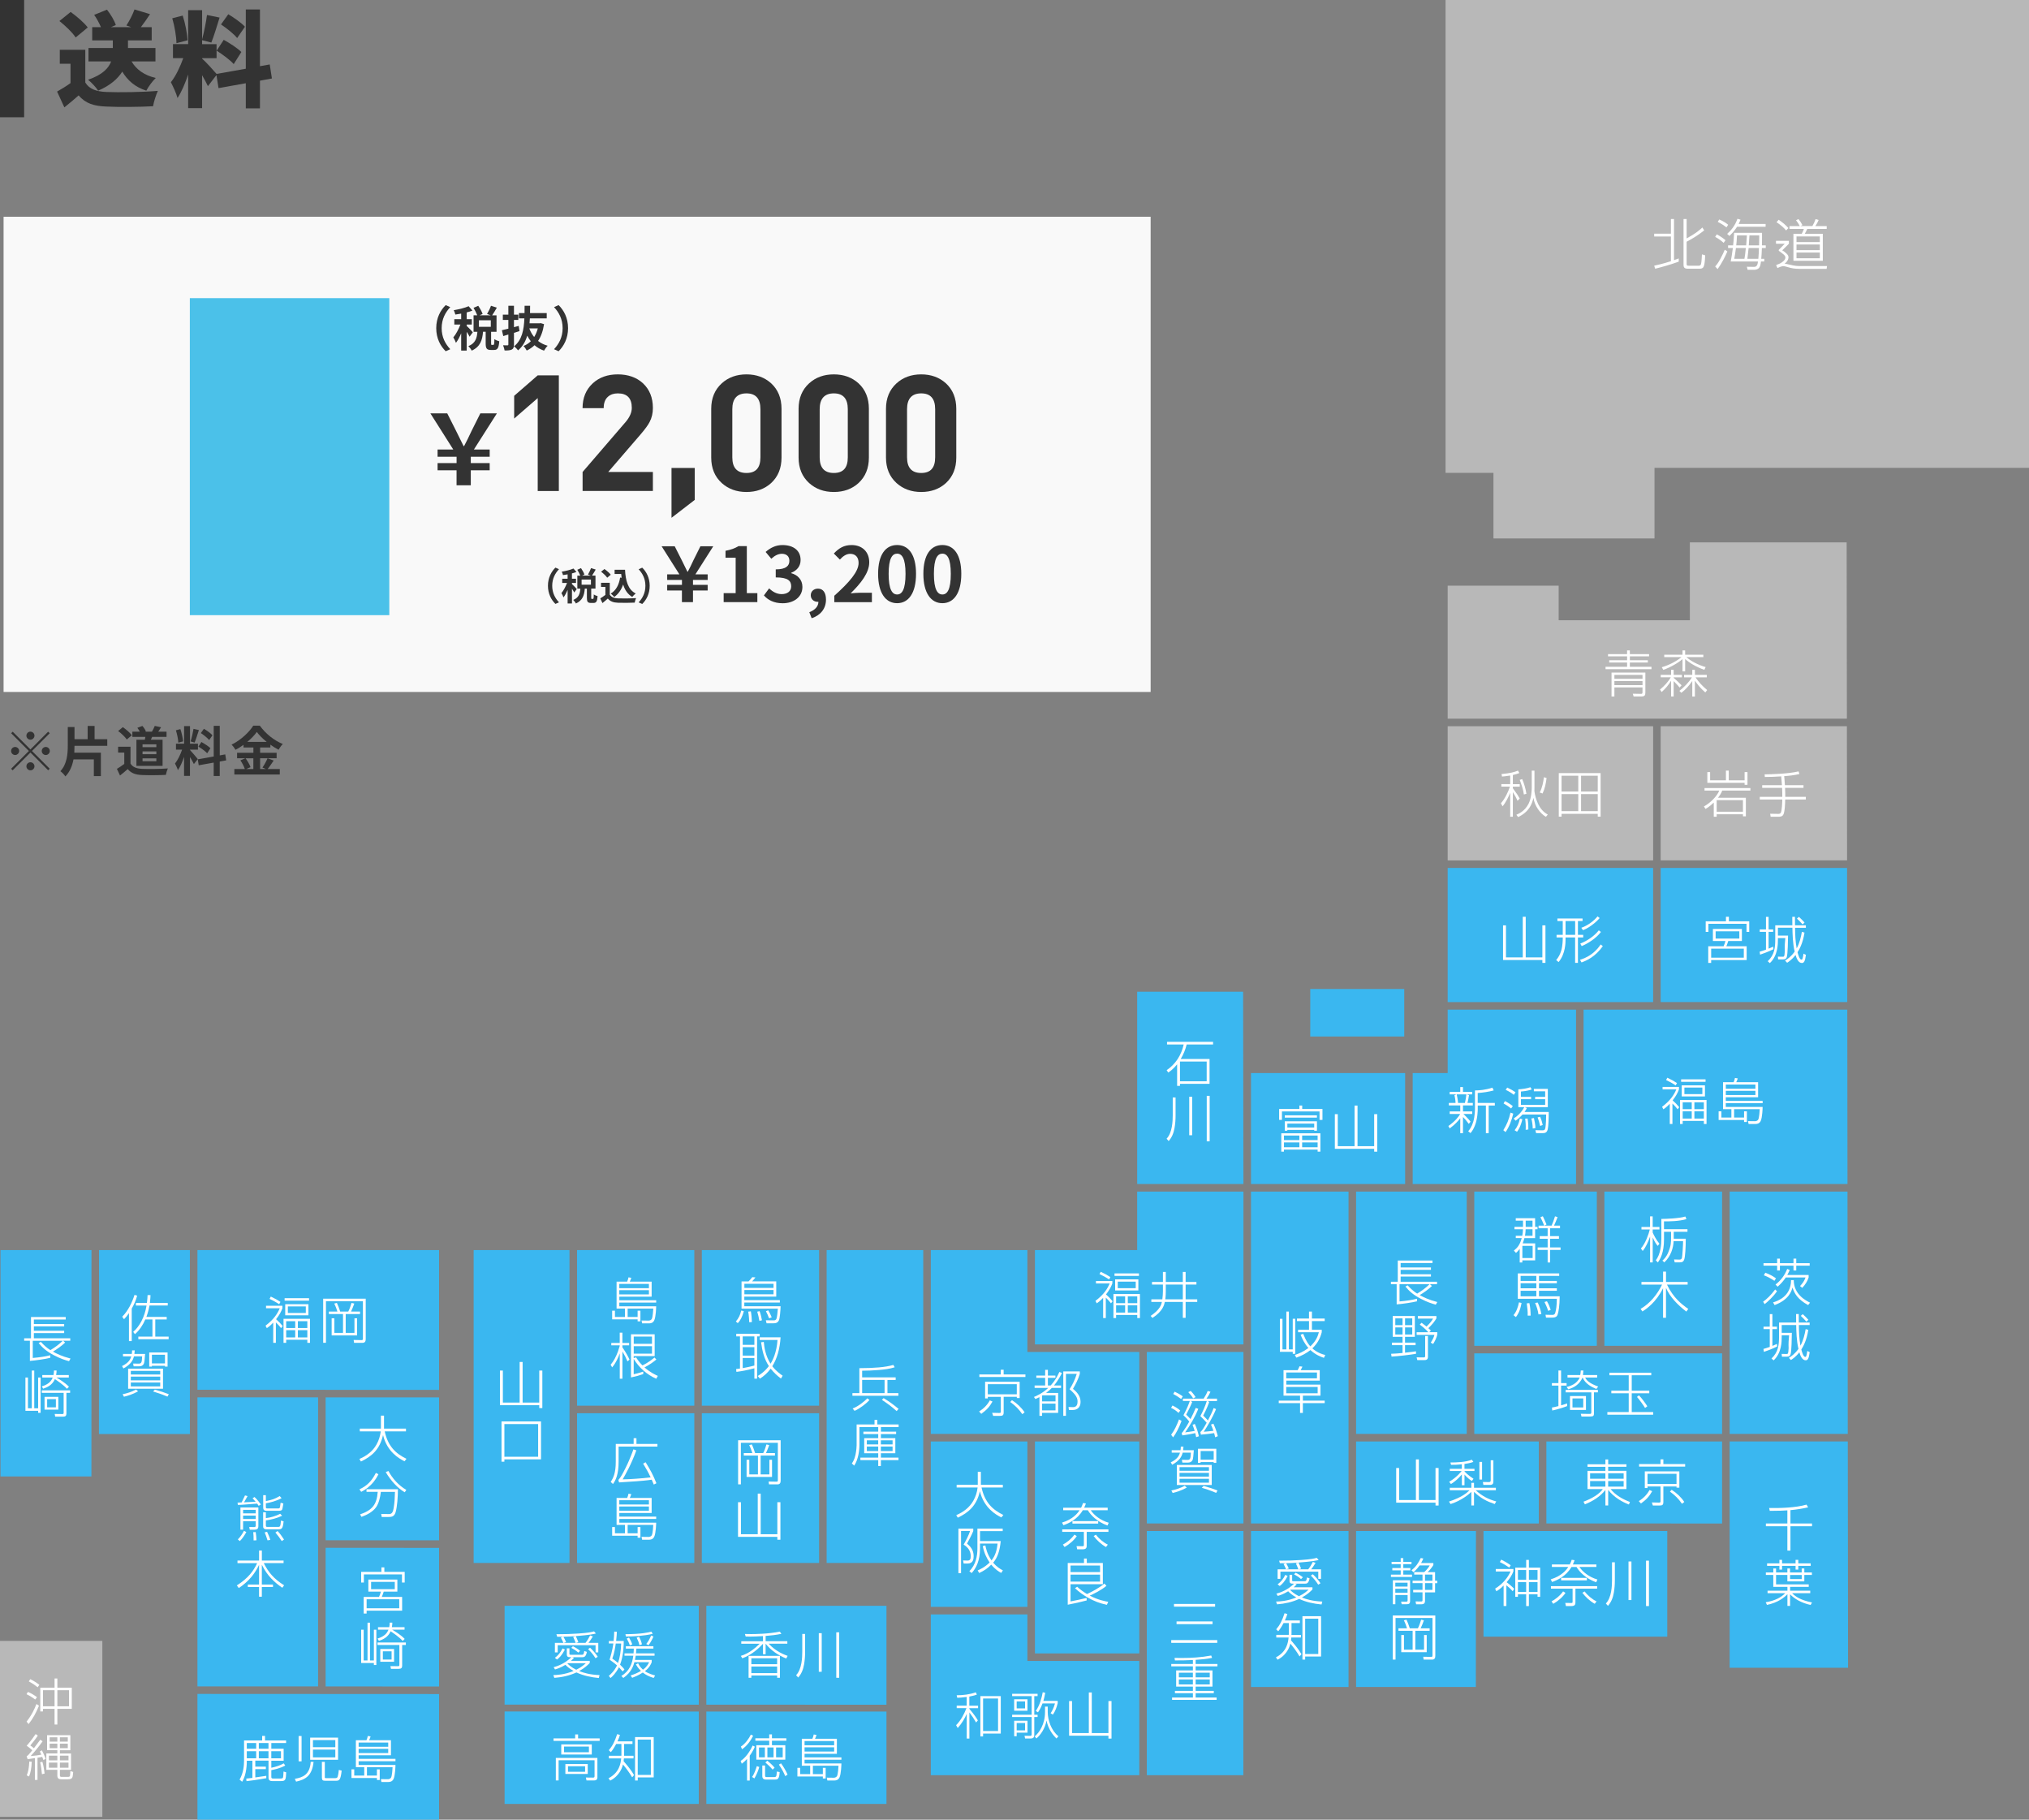 <?xml version="1.0" encoding="UTF-8"?>
<svg id="_レイヤー_2" data-name="レイヤー 2" xmlns="http://www.w3.org/2000/svg" width="680" height="609.71" viewBox="0 0 680 609.71">
  <rect x="0" y="0" width="680" height="609.71" fill="#808080" stroke="none"/>
  <defs>
    <style>
      .cls-1 {
        fill: #fff;
      }

      .cls-2 {
        fill: #f9f9f9;
      }

      .cls-3 {
        fill: #b8b8b8;
      }

      .cls-4 {
        fill: #4bc1e9;
      }

      .cls-5 {
        fill: #3ab7f0;
      }

      .cls-6 {
        fill: #333;
      }
    </style>
  </defs>
  <g id="_レイヤー_1-2" data-name="レイヤー 1">
    <g>
      <rect class="cls-2" x="1.2" y="72.63" width="384.43" height="159.22"/>
      <g>
        <rect class="cls-4" x="63.62" y="99.9" width="66.85" height="106.22"/>
        <g>
          <path class="cls-6" d="M153.02,157.58h-6.37v-2.42h6.37v-2.12h-6.37v-2.42h5.26l-7.67-12.11h5.65l2.97,5.88c1.21,2.48,1.63,3.33,2.51,5.09h.16c.95-1.76,1.37-2.71,2.51-5.09l2.94-5.88h5.55l-7.71,12.11h5.29v2.42h-6.33v2.12h6.33v2.42h-6.33v5.03h-4.77v-5.03Z"/>
          <path class="cls-6" d="M180.21,164.52v-31.13l-7.89,6.86v-7.62l7.89-6.86h7.08v38.75h-7.08Z"/>
          <path class="cls-6" d="M195.25,164.52v-6.37l14.48-16.82c1.34-1.6,2.01-3.16,2.01-4.68,0-3.23-1.56-4.84-4.68-4.84-1.34,0-2.43.36-3.27,1.09-.98.83-1.47,2.12-1.47,3.86h-7.08c0-3.45,1.14-6.22,3.43-8.33,2.18-2,4.97-2.99,8.38-2.99s6.29,1,8.44,2.99c2.21,2.07,3.32,4.83,3.32,8.27,0,1.74-.36,3.3-1.09,4.68-.51,1.02-1.52,2.41-3.05,4.19l-10.83,12.57h14.97v6.37h-23.57Z"/>
          <path class="cls-6" d="M225.05,173.5v-16.71h7.78v10.72l-7.78,5.99Z"/>
          <path class="cls-6" d="M261.92,153.31c0,3.56-1.16,6.4-3.48,8.55-2.21,2-4.97,2.99-8.27,2.99s-6.06-1-8.27-2.99c-2.36-2.14-3.54-4.99-3.54-8.55v-16.33c0-3.56,1.18-6.4,3.54-8.55,2.21-2,4.97-2.99,8.27-2.99s6.06,1,8.27,2.99c2.32,2.14,3.48,4.99,3.48,8.55v16.33ZM254.85,137.09c0-3.52-1.56-5.28-4.68-5.28s-4.74,1.76-4.74,5.28v16.16c0,3.48,1.58,5.23,4.74,5.23s4.68-1.74,4.68-5.23v-16.16Z"/>
          <path class="cls-6" d="M291.2,153.31c0,3.56-1.16,6.4-3.48,8.55-2.21,2-4.97,2.99-8.27,2.99s-6.06-1-8.27-2.99c-2.36-2.14-3.54-4.99-3.54-8.55v-16.33c0-3.56,1.18-6.4,3.54-8.55,2.21-2,4.97-2.99,8.27-2.99s6.06,1,8.27,2.99c2.32,2.14,3.48,4.99,3.48,8.55v16.33ZM284.13,137.09c0-3.52-1.56-5.28-4.68-5.28s-4.74,1.76-4.74,5.28v16.16c0,3.48,1.58,5.23,4.74,5.23s4.68-1.74,4.68-5.23v-16.16Z"/>
          <path class="cls-6" d="M320.49,153.31c0,3.56-1.16,6.4-3.48,8.55-2.21,2-4.97,2.99-8.27,2.99s-6.06-1-8.27-2.99c-2.36-2.14-3.54-4.99-3.54-8.55v-16.33c0-3.56,1.18-6.4,3.54-8.55,2.21-2,4.97-2.99,8.27-2.99s6.06,1,8.27,2.99c2.32,2.14,3.48,4.99,3.48,8.55v16.33ZM313.41,137.09c0-3.52-1.56-5.28-4.68-5.28s-4.74,1.76-4.74,5.28v16.16c0,3.48,1.58,5.23,4.74,5.23s4.68-1.74,4.68-5.23v-16.16Z"/>
        </g>
        <g>
          <path class="cls-6" d="M183.64,196.28c0-2.71,1.13-4.74,2.5-6.09l1.2.53c-1.27,1.37-2.27,3.12-2.27,5.55s1,4.18,2.27,5.55l-1.2.53c-1.37-1.34-2.5-3.37-2.5-6.09Z"/>
          <path class="cls-6" d="M192.45,198.53c-.15-.33-.46-.82-.76-1.28v4.95h-1.46v-4.55c-.41.98-.89,1.88-1.38,2.51-.14-.43-.46-1.05-.7-1.43.71-.82,1.41-2.17,1.88-3.4h-1.61v-1.41h1.81v-1.47c-.53.1-1.05.19-1.55.25-.08-.34-.25-.85-.42-1.15,1.39-.24,2.95-.61,3.93-1.05l1,1.15c-.46.18-.96.34-1.51.48v1.79h1.36v1.41h-1.36v.37c.34.28,1.38,1.38,1.62,1.66l-.86,1.18ZM198.73,200.68c.19,0,.24-.19.27-1.51.28.23.9.48,1.28.57-.13,1.81-.47,2.29-1.38,2.29h-.84c-1.13,0-1.37-.44-1.37-1.76v-3.04h-.7c-.18,2.18-.71,3.96-2.99,4.98-.15-.37-.57-.9-.88-1.19,1.89-.77,2.24-2.13,2.38-3.79h-1.01v-4.35h.98c-.2-.57-.61-1.36-.99-1.97l1.24-.55c.46.67.96,1.55,1.15,2.16l-.81.35h2.98l-.99-.35c.35-.6.81-1.51,1.04-2.17l1.55.49c-.42.74-.87,1.5-1.24,2.03h1.17v4.35h-1.43v3.03c0,.38.03.42.19.42h.41ZM198.05,194.19h-3.13v1.72h3.13v-1.72Z"/>
          <path class="cls-6" d="M204.37,199.26c.52.85,1.47,1.19,2.79,1.24,1.48.06,4.34.03,6.02-.1-.17.36-.39,1.09-.47,1.52-1.52.08-4.07.1-5.58.04-1.56-.06-2.6-.42-3.42-1.41-.56.49-1.12.99-1.8,1.52l-.74-1.57c.53-.32,1.17-.74,1.72-1.17v-2.68h-1.46v-1.38h2.93v3.98ZM203.49,193.57c-.39-.61-1.29-1.45-2.04-2l1.12-.91c.76.53,1.69,1.32,2.12,1.91l-1.19,1ZM208.33,193.6c-.05-.42-.1-.85-.14-1.28h-2.21v-1.42h3.49c.19,3.59.95,6.64,3.59,7.96-.36.25-.9.79-1.18,1.15-1.56-.93-2.49-2.38-3.04-4.16-.63,1.81-1.6,3.21-2.98,4.17-.23-.29-.81-.87-1.17-1.14,1.78-1.05,2.75-2.94,3.14-5.36l.5.08Z"/>
          <path class="cls-6" d="M217.74,196.28c0,2.71-1.13,4.74-2.5,6.09l-1.21-.53c1.27-1.37,2.27-3.12,2.27-5.55s-1-4.18-2.27-5.55l1.21-.53c1.37,1.34,2.5,3.37,2.5,6.09Z"/>
          <path class="cls-6" d="M228.55,197.85h-4.95v-1.88h4.95v-1.65h-4.95v-1.88h4.09l-5.96-9.41h4.39l2.31,4.57c.94,1.93,1.27,2.59,1.95,3.96h.13c.74-1.37,1.07-2.11,1.95-3.96l2.28-4.57h4.31l-5.99,9.41h4.11v1.88h-4.92v1.65h4.92v1.88h-4.92v3.91h-3.71v-3.91Z"/>
          <path class="cls-6" d="M242.52,198.74h4.03v-11.88h-3.4v-2.31c1.88-.36,3.17-.84,4.37-1.57h2.77v15.76h3.53v3.02h-11.29v-3.02Z"/>
          <path class="cls-6" d="M256.02,199.5l1.75-2.36c1.12,1.09,2.49,1.93,4.19,1.93,1.9,0,3.2-.94,3.2-2.61,0-1.85-1.09-2.99-5.18-2.99v-2.69c3.45,0,4.57-1.19,4.57-2.87,0-1.47-.91-2.33-2.51-2.36-1.34.03-2.44.66-3.55,1.67l-1.9-2.28c1.62-1.42,3.43-2.31,5.63-2.31,3.63,0,6.09,1.78,6.09,5,0,2.03-1.14,3.5-3.15,4.29v.13c2.13.58,3.76,2.16,3.76,4.62,0,3.45-3.02,5.46-6.6,5.46-2.97,0-4.97-1.12-6.29-2.61Z"/>
          <path class="cls-6" d="M271.24,205.13c1.95-.74,3.04-2,3.04-3.48h-.23c-1.22,0-2.33-.79-2.33-2.21,0-1.34,1.09-2.21,2.41-2.21,1.73,0,2.69,1.37,2.69,3.68,0,2.97-1.75,5.23-4.8,6.24l-.79-2.03Z"/>
          <path class="cls-6" d="M279.63,199.6c5.1-4.57,8.12-8.09,8.12-10.99,0-1.9-1.04-3.04-2.82-3.04-1.37,0-2.51.89-3.45,1.93l-2.03-2.03c1.73-1.83,3.4-2.84,5.96-2.84,3.55,0,5.91,2.28,5.91,5.79s-2.82,7.05-6.24,10.4c.94-.1,2.18-.2,3.04-.2h4.09v3.15h-12.59v-2.16Z"/>
          <path class="cls-6" d="M294.29,192.29c0-6.5,2.54-9.67,6.37-9.67s6.34,3.2,6.34,9.67-2.54,9.82-6.34,9.82-6.37-3.35-6.37-9.82ZM303.48,192.29c0-5.25-1.22-6.78-2.82-6.78s-2.84,1.52-2.84,6.78,1.22,6.9,2.84,6.9,2.82-1.62,2.82-6.9Z"/>
          <path class="cls-6" d="M309.46,192.29c0-6.5,2.54-9.67,6.37-9.67s6.34,3.2,6.34,9.67-2.54,9.82-6.34,9.82-6.37-3.35-6.37-9.82ZM318.65,192.29c0-5.25-1.22-6.78-2.82-6.78s-2.84,1.52-2.84,6.78,1.22,6.9,2.84,6.9,2.82-1.62,2.82-6.9Z"/>
        </g>
        <g>
          <path class="cls-6" d="M146.2,109.96c0-3.45,1.43-6.02,3.17-7.73l1.53.68c-1.61,1.74-2.88,3.96-2.88,7.05s1.27,5.31,2.88,7.05l-1.53.68c-1.74-1.71-3.17-4.28-3.17-7.73Z"/>
          <path class="cls-6" d="M157.38,112.81c-.19-.42-.58-1.05-.97-1.63v6.28h-1.85v-5.78c-.52,1.24-1.13,2.38-1.75,3.19-.18-.55-.58-1.34-.89-1.82.9-1.05,1.79-2.75,2.38-4.31h-2.04v-1.79h2.3v-1.87c-.68.13-1.34.24-1.96.32-.1-.43-.32-1.08-.53-1.46,1.77-.31,3.75-.77,4.99-1.34l1.27,1.47c-.58.23-1.22.43-1.92.61v2.27h1.72v1.79h-1.72v.47c.43.35,1.75,1.75,2.06,2.11l-1.09,1.5ZM165.35,115.55c.24,0,.31-.24.34-1.92.35.29,1.14.61,1.63.72-.16,2.3-.6,2.91-1.75,2.91h-1.06c-1.43,0-1.74-.56-1.74-2.24v-3.86h-.89c-.22,2.77-.9,5.02-3.8,6.33-.19-.47-.72-1.14-1.11-1.51,2.4-.98,2.85-2.7,3.03-4.81h-1.29v-5.52h1.24c-.26-.72-.77-1.72-1.25-2.5l1.58-.69c.58.85,1.22,1.96,1.46,2.74l-1.03.45h3.78l-1.26-.45c.45-.76,1.03-1.92,1.32-2.75l1.96.63c-.53.93-1.11,1.9-1.58,2.58h1.48v5.52h-1.82v3.85c0,.48.03.53.24.53h.51ZM164.49,107.31h-3.98v2.19h3.98v-2.19Z"/>
          <path class="cls-6" d="M172.25,115.39c0,.95-.16,1.42-.69,1.71-.55.29-1.3.34-2.45.34-.06-.48-.31-1.26-.51-1.75.61.03,1.27.03,1.48.03.21-.02.29-.08.29-.31v-3.32l-1.71.52-.45-1.96c.61-.13,1.35-.31,2.16-.52v-2.93h-1.85v-1.77h1.85v-2.98h1.88v2.98h1.46v1.77h-1.46v2.43c.53-.14,1.06-.29,1.59-.43l.26,1.75c-.61.19-1.24.39-1.85.58v3.86ZM182.33,108.61c-.35,2.33-1.03,4.17-2,5.63.9.71,1.96,1.26,3.22,1.61-.42.39-.95,1.13-1.22,1.64-1.24-.43-2.3-1.05-3.19-1.82-.76.74-1.63,1.32-2.61,1.79-.24-.47-.72-1.18-1.09-1.53.92-.35,1.74-.9,2.45-1.59-.45-.56-.84-1.19-1.19-1.87-.58,1.95-1.54,3.64-3.09,4.93-.29-.43-.87-1.03-1.35-1.34,2.69-2.14,3.32-5.57,3.48-9.39h-1.83v-1.77h1.88c.02-.8.02-1.63.02-2.45h1.85c0,.82-.02,1.64-.03,2.45h5.6v1.77h-5.65c-.03.56-.06,1.11-.11,1.66h3.41l.32-.06,1.14.34ZM177.39,110.04c.39,1.06.93,2.04,1.63,2.88.53-.84.93-1.8,1.22-2.88h-2.85Z"/>
          <path class="cls-6" d="M190.38,109.96c0,3.44-1.43,6.02-3.17,7.73l-1.53-.68c1.61-1.74,2.88-3.96,2.88-7.05s-1.27-5.31-2.88-7.05l1.53-.68c1.74,1.71,3.17,4.28,3.17,7.73Z"/>
        </g>
      </g>
      <g>
        <path class="cls-6" d="M10.2,251.11l5.94-5.94.52.52-5.94,5.94,5.94,5.94-.52.52-5.94-5.94-5.96,5.96-.52-.52,5.96-5.96-5.94-5.94.52-.52,5.94,5.94ZM6.42,251.63c0,.74-.61,1.35-1.35,1.35s-1.35-.61-1.35-1.35.61-1.35,1.35-1.35,1.35.61,1.35,1.35ZM10.2,247.85c-.74,0-1.35-.61-1.35-1.35s.61-1.35,1.35-1.35,1.35.61,1.35,1.35-.61,1.35-1.35,1.35ZM10.2,255.41c.74,0,1.35.61,1.35,1.35s-.61,1.35-1.35,1.35-1.35-.61-1.35-1.35.61-1.35,1.35-1.35ZM13.99,251.63c0-.74.61-1.35,1.35-1.35s1.35.61,1.35,1.35-.61,1.35-1.35,1.35-1.35-.61-1.35-1.35Z"/>
        <path class="cls-6" d="M24.97,249.9c0,.77-.02,1.53-.07,2.3h8.91v7.85h-2.36v-5.6h-6.82c-.4,2.09-1.15,4.07-2.72,5.71-.32-.56-1.15-1.39-1.67-1.76,2.23-2.41,2.48-5.73,2.48-8.75v-6.05h2.25v4.09h4.41v-4.45h2.32v4.45h4.25v2.21h-10.98Z"/>
        <path class="cls-6" d="M43.74,255.86c.74,1.21,2.09,1.69,3.96,1.76,2.11.09,6.16.04,8.55-.14-.23.5-.56,1.55-.67,2.16-2.16.11-5.78.14-7.92.05-2.21-.09-3.69-.59-4.86-2-.79.7-1.58,1.4-2.58,2.16l-1.04-2.23c.77-.45,1.67-1.04,2.47-1.66v-3.8h-2.07v-1.96h4.16v5.65ZM42.49,247.78c-.56-.86-1.84-2.05-2.9-2.84l1.58-1.3c1.08.76,2.39,1.87,3.01,2.72l-1.69,1.42ZM48.54,247.87c.07-.32.13-.65.18-.97h-4.36v-1.73h2.5c-.22-.43-.52-.92-.83-1.3l1.69-.63c.49.54.99,1.31,1.17,1.84l-.22.09h2.25c.34-.58.74-1.39.95-1.94l2.12.45c-.32.54-.65,1.06-.95,1.49h2.77v1.73h-4.81c-.14.34-.31.67-.45.97h3.94v8.75h-8.77v-8.75h2.79ZM52.4,249.41h-4.63v.94h4.63v-.94ZM52.4,251.76h-4.63v.94h4.63v-.94ZM52.4,254.11h-4.63v.95h4.63v-.95Z"/>
        <path class="cls-6" d="M64.97,256c-.27-.58-.77-1.51-1.3-2.34v6.32h-1.98v-6.36c-.58,1.67-1.3,3.35-2.07,4.43-.18-.65-.65-1.62-.97-2.21.9-1.1,1.82-3.02,2.38-4.66h-2.05v-2h2.72v-5.89h1.98v5.89h2.66v2h-2.66v.13c.52.52,2.23,2.54,2.61,3.04l-1.31,1.66ZM59.76,248.84c-.04-1.1-.4-2.84-.81-4.14l1.49-.4c.47,1.3.83,3.01.92,4.12l-1.6.41ZM66.66,244.61c-.47,1.44-.99,3.15-1.44,4.2l-1.35-.38c.38-1.13.79-2.95.99-4.21l1.8.4ZM73.64,255.16v4.86h-2.02v-4.5l-5.02.9-.32-2,5.35-.95v-10.26h2.02v9.9l1.84-.34.32,2-2.16.4ZM67.49,248.62c1.04.56,2.38,1.44,3.03,2.07l-1.08,1.71c-.59-.65-1.91-1.62-2.95-2.23l1.01-1.55ZM70.1,247.97c-.56-.7-1.8-1.67-2.79-2.34l1.03-1.44c1.01.59,2.29,1.51,2.86,2.18l-1.1,1.6Z"/>
        <path class="cls-6" d="M91.72,254.83c-.68.99-1.39,2.09-2.02,2.84h4.07v1.84h-15.23v-1.84h3.51c-.27-.81-.86-2.02-1.49-2.9l1.64-.7h-2.75v-1.84h5.47v-1.78h-3.31v-.88c-.85.61-1.76,1.19-2.68,1.67-.27-.5-.86-1.28-1.33-1.73,3.06-1.49,5.94-4.2,7.27-6.36h2.21c1.94,2.72,4.84,4.99,7.69,6.14-.54.54-1.03,1.26-1.42,1.93-.9-.47-1.84-1.06-2.74-1.71v.94h-3.44v1.78h5.54v1.84h-5.54v3.6h1.96l-1.17-.49c.59-.85,1.31-2.16,1.71-3.11l2.05.76ZM82.3,254.08c.68.92,1.39,2.14,1.66,2.97l-1.48.63h2.43v-3.6h-2.61ZM89.38,248.59c-1.33-1.08-2.52-2.25-3.31-3.33-.77,1.08-1.89,2.25-3.19,3.33h6.5Z"/>
      </g>
    </g>
    <g>
      <rect class="cls-3" y="549.82" width="34.3" height="58.94"/>
      <polygon class="cls-5" points="33.16 480.5 63.64 480.5 63.64 418.86 33.19 418.86 33.16 480.5"/>
      <polygon class="cls-5" points="30.66 418.86 .16 418.86 .16 494.72 30.64 494.72 30.66 418.86"/>
      <g>
        <polygon class="cls-5" points="236.72 571.18 297.09 571.2 297.09 538.06 236.72 538.06 236.72 571.18"/>
        <polygon class="cls-5" points="234.19 571.18 234.19 538.06 169.11 538.06 169.11 571.16 234.19 571.18"/>
        <polygon class="cls-5" points="236.72 573.48 236.72 604.43 297.09 604.43 297.09 573.49 236.72 573.48"/>
        <polygon class="cls-5" points="234.19 573.48 169.11 573.46 169.11 604.43 234.19 604.43 234.19 573.48"/>
      </g>
      <g>
        <polygon class="cls-5" points="147.15 465.71 147.15 418.86 66.17 418.86 66.17 465.67 147.15 465.71"/>
        <polygon class="cls-5" points="109.13 565.07 147.15 565.09 147.15 518.65 109.13 518.62 109.13 565.07"/>
        <polygon class="cls-5" points="109.13 516.09 147.15 516.12 147.15 468.23 109.13 468.22 109.13 516.09"/>
        <rect class="cls-5" x="66.17" y="468.21" width="40.43" height="96.85"/>
        <polygon class="cls-5" points="66.17 567.58 66.17 609.71 147.15 609.71 147.15 567.62 66.17 567.58"/>
      </g>
      <rect class="cls-5" x="439.12" y="331.38" width="31.5" height="15.92"/>
      <polygon class="cls-3" points="484.47 158.44 500.52 158.44 500.52 180.41 554.49 180.41 554.49 156.76 680 156.76 680 0 484.47 0 484.47 158.44"/>
      <polygon class="cls-5" points="416.73 399.26 381.11 399.26 381.11 418.86 346.85 418.86 346.85 450.47 416.73 450.47 416.73 399.26"/>
      <polygon class="cls-5" points="344.32 482.99 311.95 482.99 311.95 523.71 311.95 526.56 311.95 538.41 344.32 538.41 344.32 482.99"/>
      <rect class="cls-5" x="384.35" y="453" width="32.38" height="57.46"/>
      <rect class="cls-5" x="419.26" y="512.99" width="32.69" height="52.27"/>
      <rect class="cls-5" x="485.17" y="290.82" width="68.86" height="44.95"/>
      <rect class="cls-3" x="485.17" y="243.34" width="68.86" height="44.95"/>
      <polygon class="cls-5" points="473.45 396.73 528.19 396.73 528.19 338.29 485.17 338.29 485.17 359.54 473.45 359.54 473.45 396.73"/>
      <rect class="cls-5" x="419.26" y="359.54" width="51.66" height="37.19"/>
      <polygon class="cls-5" points="344.32 453 344.32 450.47 344.32 418.86 311.95 418.86 311.95 480.46 381.82 480.46 381.82 453 346.85 453 344.32 453"/>
      <rect class="cls-5" x="235.21" y="418.86" width="39.3" height="52.14"/>
      <rect class="cls-5" x="346.85" y="482.99" width="34.97" height="71.02"/>
      <polygon class="cls-5" points="577.14 510.48 577.14 482.99 518.25 482.99 518.25 510.46 560.04 510.46 560.04 510.48 577.14 510.48"/>
      <rect class="cls-5" x="193.39" y="473.53" width="39.3" height="50.17"/>
      <rect class="cls-5" x="235.21" y="473.53" width="39.3" height="50.17"/>
      <rect class="cls-5" x="193.39" y="418.86" width="39.3" height="52.14"/>
      <rect class="cls-5" x="277.04" y="418.86" width="32.38" height="104.84"/>
      <rect class="cls-5" x="419.26" y="399.26" width="32.69" height="111.2"/>
      <polygon class="cls-5" points="416.73 512.99 384.35 512.99 384.35 594.81 416.7 594.81 416.73 512.99"/>
      <polygon class="cls-5" points="381.82 556.53 346.85 556.53 344.32 556.53 344.32 554.01 344.32 540.94 311.95 540.94 311.95 594.81 381.82 594.81 381.82 556.53"/>
      <rect class="cls-5" x="158.74" y="418.86" width="32.12" height="104.84"/>
      <polygon class="cls-5" points="416.73 396.73 416.62 332.29 381.11 332.29 381.11 396.73 416.73 396.73"/>
      <rect class="cls-5" x="497.18" y="512.99" width="61.59" height="35.41"/>
      <polygon class="cls-5" points="579.67 482.99 579.67 558.81 619.36 558.81 619.27 482.99 579.67 482.99"/>
      <polygon class="cls-3" points="618.97 240.81 618.89 181.74 566.34 181.74 566.34 207.83 522.37 207.83 522.37 196.23 485.17 196.23 485.17 240.81 618.97 240.81"/>
      <polygon class="cls-5" points="494.65 512.99 454.48 512.99 454.48 565.26 494.62 565.26 494.65 512.99"/>
      <rect class="cls-5" x="454.48" y="399.26" width="37.08" height="81.2"/>
      <rect class="cls-5" x="454.48" y="482.99" width="61.24" height="27.48"/>
      <rect class="cls-5" x="537.69" y="399.26" width="39.45" height="51.68"/>
      <rect class="cls-5" x="494.09" y="453.47" width="83.05" height="26.99"/>
      <polygon class="cls-5" points="494.09 399.26 494.09 450.94 535.16 450.94 535.16 399.26 530.72 399.26 528.19 399.26 494.09 399.26"/>
      <polygon class="cls-5" points="619.17 399.26 579.67 399.26 579.67 480.46 619.26 480.46 619.17 399.26"/>
      <polygon class="cls-5" points="556.56 335.76 619.09 335.76 619.03 290.82 556.56 290.82 556.56 335.76"/>
      <polygon class="cls-3" points="556.56 288.29 619.03 288.29 618.97 243.34 556.56 243.34 556.56 288.29"/>
      <polygon class="cls-5" points="619.1 338.29 530.72 338.29 530.72 396.73 619.17 396.73 619.1 338.29"/>
      <g>
        <path class="cls-1" d="M562.61,87.67c-2.97,1.07-5.43,1.76-7.9,2.37l-.32-1.02c2.91-.63,4.82-1.24,5.6-1.5v-8.27h-5.6v-.95h5.6v-4.91h1.04v13.78c.2-.07,1.5-.54,1.58-.58v1.08ZM565.26,73.39v6.49c2.84-1.52,4.21-2.67,5.27-3.65l.61.96c-1.61,1.28-3.37,2.5-5.88,3.8v7.31c0,.59,0,.74.82.74h2.99c.52,0,.87-.02,1.02-.59.19-.78.28-2.76.3-3.23l1.09.33c-.19,4.39-.61,4.49-2.17,4.49h-3.63c-1.39,0-1.46-.65-1.46-1.46v-15.19h1.06Z"/>
        <path class="cls-1" d="M577.65,81.37c-.82-.76-1.63-1.35-2.82-2l.52-.85c1.37.72,2.19,1.33,2.93,1.97l-.63.89ZM574.83,89.27c.3-.32.93-1.02,1.78-2.61.76-1.39,1.17-2.39,1.43-2.99l.87.58c-.65,1.56-1.89,4.04-3.28,5.92l-.8-.89ZM578.6,76.18c-.76-.59-1.61-1.2-2.91-1.82l.5-.83c1.56.69,2.37,1.28,2.99,1.78l-.57.87ZM578.84,78.36c1.28-1.13,2.61-2.65,3.45-5.06l1.02.3c-.13.37-.28.74-.61,1.43h9.03v.95h-9.57c-.46.7-1.06,1.63-2.56,3.08l-.76-.69ZM591.78,82.22v.89h-1.3c-.04,1.21-.09,2.39-.22,3.6h1.02v.91h-1.11c-.15,1.24-.3,1.63-.54,2-.46.72-1.46.78-1.71.78h-2.23l-.24-1.02,2.39.04c1.09.02,1.22-.98,1.33-1.8h-9.14c.19-.95.48-2.6.72-4.51h-1.6v-.89h1.69c.09-.63.22-2.08.33-4.21h9.36c.02,1.46-.02,3.51-.04,4.21h1.26ZM585.12,83.11h-3.34c-.15,1.28-.39,2.71-.56,3.6h3.41c.17-.78.2-1.15.46-3.52l.02-.08ZM582.14,78.88c-.07,1.56-.19,2.76-.26,3.34h3.34c.07-.91.2-2.52.24-3.34h-3.32ZM586.03,83.11c-.11,1.08-.15,1.34-.41,3.6h3.67c.11-1.09.17-2.41.2-3.6h-3.47ZM586.31,78.88c-.06.82-.17,2.52-.22,3.34h3.45c0-.26.04-1.89.06-3.34h-3.28Z"/>
        <path class="cls-1" d="M599.53,80.7v.98l-2.22,2.19c.46.28,1,.67,1.43,1.09.5.5.65.82.65,1.24,0,.26-.04,1.2-1.32,2.19.43-.02.52,0,1.85.32.48.11,1.78.43,2.93.43h9.46l-.13.94h-9.23c-1.54,0-2.6-.26-2.91-.33-.37-.09-1.98-.58-2.34-.58-.32,0-1.11.19-2,.65l-.46-1c1.13-.44,1.46-.57,2.02-.98.46-.32,1.09-.87,1.09-1.52,0-.28-.07-.61-.59-1.06-.44-.37-1.13-.87-1.63-1.24v-.3l2-2.04h-2.93v-.98h4.34ZM598.6,77.21c-.67-.78-1.54-1.65-3.21-2.76l.72-.82c1.56,1.08,2.43,1.87,3.25,2.78l-.76.8ZM610.9,78.34v9.05h-9.85v-9.05h2.78c.39-.7.57-1.17.72-1.63h-4.82v-.95h3.45c-.5-.98-.96-1.58-1.26-1.95l.82-.41c.61.74.96,1.32,1.32,2.02l-.63.33h3.97c.48-.82.78-1.45,1.08-2.35l1.02.3c-.33.78-.59,1.32-1.11,2.06h3.82v.95h-6.53c-.3.67-.46,1.04-.82,1.63h6.05ZM609.89,79.22h-7.81v1.89h7.81v-1.89ZM609.89,81.92h-7.81v1.89h7.81v-1.89ZM609.89,84.63h-7.81v1.91h7.81v-1.91Z"/>
      </g>
      <g>
        <path class="cls-1" d="M545.3,219.17v-1.25h.93v1.25h6.44v.76h-6.44v1.3h6.03v.76h-6.03v1.43h7.25v.79h-15.4v-.79h7.23v-1.43h-6v-.76h6v-1.3h-6.4v-.76h6.4ZM551.43,232.02c0,.99-.24,1.36-1.45,1.36h-2.49l-.27-.94,2.68.05c.37,0,.57-.03.57-.56v-1.6h-9.42v3.05h-.96v-8.02h11.34v6.66ZM550.47,226.14h-9.42v1.31h9.42v-1.31ZM550.47,228.21h-9.42v1.35h9.42v-1.35Z"/>
        <path class="cls-1" d="M556.58,226.95v-.83h3.47v-1.69h.86v1.69h2.76v.83h-2.76v.17c.93.79,1.82,1.63,2.66,2.51l-.67.74c-.2-.27-.52-.69-1.99-2.16v5.17h-.86v-5.29c-.83,1.43-1.94,2.68-3.15,3.79l-.57-.83c1.35-1.1,2.76-2.58,3.61-4.11h-3.35ZM571.2,224.44c-2.7-.94-5.02-2.34-6.44-3.62v4.15h-.88v-4.13c-1.4,1.25-4.25,2.88-6.45,3.61l-.49-.88c2.7-.79,5.12-2.17,6.59-3.39h-5.78v-.81h6.13v-1.45h.88v1.45h6.1v.81h-5.68c1.47,1.31,3.79,2.56,6.45,3.34l-.44.93ZM568.03,233.39h-.88v-5.21c-1.23,1.79-2.24,2.85-3.66,3.96l-.66-.64c1.45-1.16,3.18-2.81,4.2-4.55h-2.63v-.83h2.75v-1.69h.88v1.69h3.99v.83h-3.76c.81,1.36,2.53,3.18,3.88,4.26l-.62.81c-1.68-1.45-2.76-2.85-3.49-3.96v5.32Z"/>
      </g>
      <g>
        <path class="cls-1" d="M508.59,268.31c-.34-.77-.71-1.53-1.57-2.9v8.26h-.89v-8.04c-.37.98-1.53,3.4-2.56,4.53l-.56-1.01c1.38-1.48,2.59-4.18,3.03-5.58h-2.88v-.83h2.97v-2.88c-1.43.24-2.24.3-2.75.34l-.15-.84c2.98-.29,4.11-.59,5.51-1.15l.45.81c-.47.19-1.06.4-2.17.66v3.07h2.31v.83h-2.31v.54c1.63,2.26,1.67,2.33,2.31,3.44l-.74.76ZM508.21,272.99c.76-.32,2.8-1.18,4.08-3.69.94-1.84,1.06-4.6,1.06-5.17v-5.91h.91v5.98c0,.15-.02.81-.02.89.37,2.58,1.42,6.18,4.48,7.84l-.62.76c-1.89-1.06-3.81-3.69-4.18-6.35-.47,2.06-1.45,4.68-5.14,6.44l-.57-.77ZM510.71,266.2c-.15-1.48-.93-3.74-1.38-4.87l.81-.29c.64,1.43,1.21,3.39,1.42,4.94l-.84.22ZM516.03,265.54c.88-1.77,1.16-3.32,1.4-5.12l.89.27c-.22,1.79-.57,3.55-1.35,5.19l-.94-.34Z"/>
        <path class="cls-1" d="M535.47,273.63v-.94h-12.13v.94h-.93v-14.59h14.02v14.59h-.96ZM528.95,259.92h-5.61v5.29h5.61v-5.29ZM528.95,266.08h-5.61v5.71h5.61v-5.71ZM535.47,259.92h-5.59v5.29h5.59v-5.29ZM535.47,266.08h-5.59v5.71h5.59v-5.71Z"/>
      </g>
      <g>
        <path class="cls-1" d="M585.11,267.3v6.22h-.98v-.69h-8.8v.83h-.98v-4.75c-1.25,1.21-2.26,1.84-2.76,2.14l-.54-.83c2.22-1.21,4.47-3.54,5.14-5.32h-4.94v-.84h15.38v.84h-9.44c-.34.88-.84,1.65-1.42,2.41h9.32ZM573.14,261.47h5.29v-3.27h.94v3.27h5.32v-2.76h.96v4.26h-.96v-.67h-12.49v-3.59h.93v2.76ZM584.13,268.1h-8.8v3.88h8.8v-3.88Z"/>
        <path class="cls-1" d="M591.38,259.46c2.27-.02,8-.17,11.39-.99l.29.88c-1.67.4-3.39.59-5.11.72.05.46.14,1.33.24,3.02h6.23v.89h-6.18c.07,1.55.07,2.11.07,3.02h6.89v.88h-6.91c-.02,1.18-.1,4.38-.71,5.22-.35.49-.86.57-1.67.57h-2.49l-.17-1.01,2.7.05c.34,0,.69-.07.86-.35.4-.72.49-3.54.51-4.48h-7.55v-.88h7.55c0-.91,0-1.33-.07-3.02h-6.67v-.89h6.62c-.05-.86-.12-1.75-.24-2.95-2.34.15-3.35.19-5.49.2l-.08-.88Z"/>
      </g>
      <g>
        <path class="cls-1" d="M504.71,320.79h5.63v-13.61h.99v13.61h5.58v-10.73h1.03v12.57h-1.03v-.96h-13.18v-11.61h.98v10.73Z"/>
        <path class="cls-1" d="M524.68,314.1v.46c0,1.23,0,5.01-2.33,7.8l-.81-.67c.81-.98,1.3-1.89,1.68-3.13.51-1.63.52-3.83.52-3.96v-.49h-2.07v-.88h2.07v-4.62h-1.79v-.86h8.43v.86h-1.55v4.62h1.77v.88h-1.77v8.51h-.94v-8.51h-3.22ZM527.9,308.61h-3.22v4.62h3.22v-4.62ZM529.52,321.6c.64-.2,2.21-.69,3.91-1.94,1.75-1.3,2.65-2.65,3.02-3.2l.72.56c-2.54,3.61-5.49,4.87-7.14,5.46l-.51-.88ZM529.62,316.16c2.12-.83,4.55-2.34,6.2-4.43l.72.54c-1.63,2.16-4.41,3.89-6.45,4.74l-.47-.84ZM529.97,310.87c2.14-.74,4.2-2.29,5.43-3.82l.72.56c-.35.39-1.11,1.26-2.54,2.32-1.5,1.11-2.44,1.48-3.05,1.74l-.56-.79Z"/>
      </g>
      <g>
        <path class="cls-1" d="M585.33,312.25v-2.71h-12.77v2.71h-.91v-3.55h6.79v-1.52h.98v1.52h6.82v3.55h-.91ZM583.79,315.3h-4.58c-.12.42-.52,1.52-.64,1.77h6.81v4.62h-11.9v.96h-.98v-5.58h5.14c.22-.47.49-1.16.62-1.77h-4.2v-4.04h9.72v4.04ZM584.42,317.86h-10.94v3.03h10.94v-3.03ZM582.92,312.05h-7.94v2.44h7.94v-2.44Z"/>
        <path class="cls-1" d="M594.35,318.05c-1.68.86-3.5,1.48-4.47,1.82l-.15-.99c.54-.15,1.18-.34,2.12-.67v-5.98h-2.09v-.81h2.09v-4.21h.88v4.21h1.53v.81h-1.53v5.64c.76-.32,1.1-.47,1.53-.67l.08.86ZM595.85,310.87v2.61h3.4c-.02,1.47-.08,6.22-.44,7.25-.17.47-.44.74-1.33.74h-1.55l-.1-.93,1.5.03c.64.02.71.02.84-1.92.03-.64-.17-1.01.15-4.16l.02-.17h-2.49v.61c0,1.31,0,5.29-2.71,7.78l-.71-.64c2.29-2.12,2.53-4.55,2.53-7.4v-4.63h5.73c-.02-.96-.02-1.06-.02-2.85h.89c0,2.01,0,2.11.02,2.85h3.64v.83h-3.62c.03,2.07.08,4.48.54,6.91.99-1.84,1.45-3.86,1.74-5.56l.88.27c-.56,3.66-1.77,5.68-2.33,6.57.19.77.66,2.49,1.31,2.49.14,0,.27-.07.35-.32.1-.29.2-.67.34-1.69l.81.4c-.3,2.31-.72,2.73-1.35,2.73-1.15,0-1.77-1.45-2.12-2.68-1.18,1.53-2.33,2.28-2.83,2.6l-.69-.73c.71-.44,2.01-1.3,3.22-3.02-.66-2.65-.72-5.98-.76-7.99h-4.85ZM604.12,309.74c-.64-.76-1.38-1.48-1.89-1.94l.66-.59c.57.49,1.42,1.37,1.89,1.9l-.66.62Z"/>
      </g>
      <g>
        <path class="cls-1" d="M562.24,371.69c-.74-.96-1.47-1.65-1.74-1.92v6.84h-.89v-6.77c-1.06,1.11-1.7,1.55-2.14,1.85l-.44-.83c2.9-2.19,4.04-4.13,4.77-5.83h-4.6v-.84h5.49v.84c-.47,1.23-.93,2.11-2.12,3.67.81.71,1.53,1.45,2.21,2.29l-.54.69ZM561.59,363.67c-1.23-.81-2.11-1.25-3.22-1.79l.42-.77c1.38.64,2.26,1.15,3.24,1.79l-.44.77ZM571.92,376.61h-.89v-1.03h-7.09v1.03h-.89v-8.05h8.88v8.05ZM571.6,362.49h-8.19v-.83h8.19v.83ZM571.4,367.38h-7.79v-3.72h7.79v3.72ZM566.97,369.35h-3.03v2.29h3.03v-2.29ZM566.97,372.37h-3.03v2.43h3.03v-2.43ZM570.53,364.41h-6.02v2.19h6.02v-2.19ZM571.03,369.35h-3.17v2.29h3.17v-2.29ZM571.03,372.37h-3.17v2.43h3.17v-2.43Z"/>
        <path class="cls-1" d="M590.73,369.65h-12.35v1.25h12.35c0,.19-.07,3.56-.67,4.75-.22.44-.66.96-1.75.96h-2.29l-.19-.96,2.31.03c.35.02.89-.15,1.11-.54.35-.64.49-2.97.51-3.49h-8.59v2.81h3.34v-2.09h.94v3.57h-.94v-.67h-8.53v-2.9h.93v2.09h3.35v-2.81h-2.8v-9.03h3.54c.22-.49.34-.86.45-1.43l.94.15c-.14.42-.25.76-.51,1.28h7.33v5.04h-10.83v1.2h12.35v.79ZM588.31,363.39h-9.92v1.42h9.92v-1.42ZM588.31,365.49h-9.92v1.42h9.92v-1.42Z"/>
      </g>
      <g>
        <path class="cls-1" d="M492.25,376.57c-.89-1.2-1.18-1.52-1.95-2.31v5.44h-.91v-5.02c-.56.76-1.8,2.17-3.54,3.42l-.44-.81c2.46-1.73,3.54-3.3,3.96-4.04h-3.52v-.84h3.54v-2.02h-3.83v-.83h2.26c-.03-.99-.25-2.06-.37-2.58l.62-.29h-2.22v-.83h3.54v-1.62h.91v1.62h3.1v.83h-1.82l.74.27c-.1.73-.37,2.09-.51,2.6h1.79v.83h-3.3v2.02h3.1v.84h-2.95s1.72,1.65,2.39,2.58l-.59.74ZM490.95,369.56c.27-1.11.42-2.07.49-2.86h-3.24c.17.59.44,2.22.44,2.86h2.31ZM495.25,369.56h5.73v.86h-2.06v9.28h-.94v-9.28h-2.73v1.36c0,.2-.03,3.13-.98,5.43-.32.77-.76,1.7-1.45,2.46l-.77-.62c.49-.57,1.16-1.42,1.68-3.13.57-1.85.59-4.16.59-4.23v-6.32c1.42,0,3.47-.15,5.86-.93l.42.93c-1.75.47-3.55.74-5.36.86v3.34Z"/>
        <path class="cls-1" d="M503.83,378.68c1.13-1.82,1.9-3.57,2.39-5.88l.94.34c-.54,2.19-1.3,4.33-2.58,6.19l-.76-.64ZM506.44,371.42c-.77-.62-1.42-1.06-2.53-1.69l.45-.79c1.2.61,1.97,1.13,2.65,1.67l-.57.81ZM507.33,366.83c-.93-.73-1.65-1.16-2.71-1.65l.51-.77c1.31.61,2.04,1.05,2.78,1.57l-.57.86ZM511.71,371.26c-.19.39-.35.76-.78,1.33h8.12c0,2.11-.1,4.72-.34,5.78-.24,1.03-.74,1.31-1.7,1.31h-2.19l-.25-.99,2.43.05c.61,0,.76-.22.88-.67.05-.22.27-1.23.3-4.63h-7.92c-.96,1.08-1.87,1.74-2.31,2.07l-.66-.71c1.23-.84,2.54-1.92,3.56-3.83h-1.99v-5.96c1.36-.1,2.8-.27,4.04-.72l.44.74c-.64.24-1.58.54-3.61.71v1.79h3.4v.77h-3.4v1.9h8.12v-1.9h-3.37v-.77h3.37v-1.87h-3.79v-.81h4.68v6.13h-7.7l.66.29ZM507.62,378.7c.91-1.18,1.42-2.31,1.75-3.89l.84.2c-.59,2.54-1.4,3.66-1.79,4.2l-.81-.5ZM511.31,378.56c.02-.27.03-.54.03-.98,0-1.28-.14-2.27-.19-2.76l.81-.03c.24,1.63.27,2.63.25,3.66l-.91.12ZM513.69,378.14c-.05-1.45-.24-2.46-.47-3.37l.86-.15c.25,1.11.47,2.22.51,3.35l-.89.17ZM516.15,377.26c-.22-1.01-.42-1.77-.83-2.86l.83-.2c.45,1.03.66,1.75.88,2.75l-.88.32Z"/>
      </g>
      <g>
        <path class="cls-1" d="M436.42,370.43v1.15h6.79v3.66h-.98v-2.83h-12.6v2.83h-.94v-3.66h6.79v-1.15h.94ZM442.52,385.88h-.93v-.69h-11.29v.69h-.89v-6.15h13.11v6.15ZM435.48,380.48h-5.17v1.53h5.17v-1.53ZM435.48,382.79h-5.17v1.62h5.17v-1.62ZM441.36,374.48h-10.78v-.77h10.78v.77ZM441.36,378.86h-.91v-.27h-9.01v.27h-.86v-3.15h10.78v3.15ZM440.45,376.48h-9.01v1.31h9.01v-1.31ZM441.59,380.48h-5.19v1.53h5.19v-1.53ZM441.59,382.79h-5.19v1.62h5.19v-1.62Z"/>
        <path class="cls-1" d="M448.34,384.05h5.63v-13.61h.99v13.61h5.58v-10.73h1.03v12.57h-1.03v-.96h-13.18v-11.61h.98v10.73Z"/>
      </g>
      <g>
        <path class="cls-1" d="M405.37,354.84v8.32h-9.91v.69h-.96v-7.23c-1.28,1.62-2.49,2.44-2.97,2.76l-.54-.79c1.45-.99,2.7-2.24,3.67-3.71.98-1.5,1.67-3.17,2.04-4.9h-5.58v-.89h15.43v.89h-8.85c-.45,1.79-1.04,3.22-1.99,4.85h9.64ZM404.41,355.68h-8.95v6.62h8.95v-6.62Z"/>
        <path class="cls-1" d="M393.98,367.72v6.05c0,1.41-.1,2.81-.35,4.2-.27,1.6-.88,3.17-1.97,4.36l-.69-.79c1.95-2.01,2.06-6.03,2.06-7.84v-5.98h.96ZM399.54,367.47v12.92h-.98v-12.92h.98ZM405.41,367.18v15.23h-.98v-15.23h.98Z"/>
      </g>
      <g>
        <path class="cls-1" d="M372.34,436.71c-.74-.96-1.47-1.65-1.74-1.92v6.84h-.89v-6.77c-1.06,1.11-1.7,1.55-2.14,1.85l-.44-.83c2.9-2.19,4.04-4.13,4.77-5.83h-4.6v-.84h5.49v.84c-.47,1.23-.93,2.11-2.12,3.67.81.71,1.53,1.45,2.21,2.29l-.54.69ZM371.7,428.69c-1.23-.81-2.11-1.25-3.22-1.79l.42-.77c1.38.64,2.26,1.15,3.24,1.79l-.44.77ZM382.03,441.63h-.89v-1.03h-7.09v1.03h-.89v-8.05h8.88v8.05ZM381.71,427.51h-8.19v-.83h8.19v.83ZM381.51,432.39h-7.78v-3.72h7.78v3.72ZM377.08,434.36h-3.03v2.29h3.03v-2.29ZM377.08,437.38h-3.03v2.43h3.03v-2.43ZM380.63,429.43h-6.02v2.19h6.02v-2.19ZM381.14,434.36h-3.17v2.29h3.17v-2.29ZM381.14,437.38h-3.17v2.43h3.17v-2.43Z"/>
        <path class="cls-1" d="M396.41,429.54v-3.35h.94v3.35h3.62v.88h-3.62v4.95h3.89v.86h-3.89v5.34h-.94v-5.34h-6.03c-.19.91-.64,3.13-4.16,5.37l-.59-.69c3.2-2.14,3.59-3.84,3.77-4.68h-3.54v-.86h3.69c.12-.83.19-2.06.19-2.63v-2.32h-3.66v-.88h3.66v-3.35h.96v3.35h5.71ZM390.7,430.42v2.34c0,1.42-.15,2.51-.17,2.61h5.88v-4.95h-5.71Z"/>
      </g>
      <g>
        <path class="cls-1" d="M429.81,441.88v10.25h1.3v-12.67h.84v12.67h1.3v-10.25h.84v11.75h-.84v-.67h-4.3v-11.07h.86ZM433.95,453.99c1.36-.44,2.76-.99,4.55-2.32-1.38-1.55-2.12-3.18-2.61-4.43l.84-.35c1.1,2.7,1.84,3.61,2.41,4.23,2.01-1.85,2.58-3.62,2.86-4.73h-6.96v-.83h3.66v-2.9h-4.04v-.86h4.04v-2.34h.98v2.34h4.28v.86h-4.28v2.9h3.29v.83c-.54,2.09-1.43,3.74-3.15,5.41,1.79,1.58,3.52,2.02,4.33,2.21l-.45.96c-.98-.32-2.75-.98-4.52-2.6-1.42,1.11-3.03,1.94-4.73,2.53l-.49-.89Z"/>
        <path class="cls-1" d="M443.95,470.14h-7.31v3.29h-.94v-3.29h-7.14v-.83h7.14v-1.67h-5.54v-8.54h4.75c.2-.32.56-1.18.61-1.3l.98.12c-.24.52-.35.74-.59,1.18h6.39v3.5h-11.21v1.35h11.46v3.69h-5.9v1.67h7.31v.83ZM431.07,459.88v1.95h10.3v-1.95h-10.3ZM431.07,464.73v2.12h10.53v-2.12h-10.53Z"/>
      </g>
      <g>
        <path class="cls-1" d="M479.89,430.91c-.96.96-2.98,2.41-4.09,3.03,1.1.64,3.05,1.6,5.9,2.33l-.51.88c-1.16-.32-2.83-.81-5.09-2.01-2.44-1.28-3.77-2.46-5.09-4.06l.74-.4c1.06,1.13,2.02,2.04,3.2,2.76,1.5-.88,2.9-1.92,4.15-3.13h-10.06v5.76c2.56-.22,4.28-.52,5.86-.91l.02.86c-1.57.4-4.87.88-6.84,1.04v-6.76h-1.92v-.83h2.29v-7.11h11.64v.83h-10.68v1.5h10.16v.79h-10.16v1.48h10.16v.77h-10.16v1.73h12.2v.83h-2.39l.67.61Z"/>
        <path class="cls-1" d="M474.58,453.61c-1.72.32-6.23.84-8.22.94l-.14-.94c1.26-.03,2.54-.15,3.83-.27v-2.61h-3.56v-.86h3.56v-1.94h-3.29v-6.98h7.41v6.98h-3.29v1.94h3.54v.86h-3.54v2.51c2.19-.22,3.07-.37,3.66-.47l.03.84ZM470.05,441.74h-2.43v2.28h2.43v-2.28ZM470.05,444.77h-2.43v2.38h2.43v-2.38ZM473.3,441.74h-2.41v2.28h2.41v-2.28ZM473.3,444.77h-2.41v2.38h2.41v-2.38ZM479.01,446.37h2.68v.69c0,.37-.37,1.35-.56,1.75-.32.69-.61,1.18-.83,1.52l-.81-.45c.62-.94.96-1.6,1.25-2.61h-5.97v-.89h3.93c-1.25-1.36-2.31-2.14-2.88-2.56l.61-.61c.83.61,1.2.89,1.67,1.28,1.23-1.26,1.6-1.67,2.19-2.68h-5.11v-.84h6.22v.77c-.62,1.06-1.23,1.85-2.7,3.29.32.29.49.46.84.79l-.54.56ZM478.57,454.57c0,1.01-.56,1.16-1.25,1.16h-2.33l-.22-.93,2.24.03c.62,0,.62-.12.62-.67v-6.5h.93v6.91Z"/>
      </g>
      <g>
        <path class="cls-1" d="M514.5,416.61v5.69h-4.3v.71h-.88v-4.57c-.52.71-.89,1.05-1.25,1.37l-.71-.77c1.21-.96,2.04-1.99,2.63-4.2h-1.99v-.77h2.17c.14-.72.2-1.2.24-2.19h-2.85v-.79h2.86v-2.09h-2.43v-.81h6.49v2.9h.81v.79h-.81v2.97h-3.59c-.17.67-.34,1.16-.57,1.77h4.16ZM513.65,417.44h-3.44v4.09h3.44v-4.09ZM511.3,411.88c-.02,1.06-.17,1.92-.22,2.19h2.53v-2.19h-2.31ZM511.32,411.09h2.29v-2.09h-2.29v2.09ZM515.63,411.54v-.88h1.89c-.37-.96-.81-1.9-1.26-2.83l.81-.3c.45.93.76,1.6,1.23,2.75l-.71.39h2.41c.24-.45.94-2.36,1.15-3.12l.86.27c-.19.56-1.01,2.51-1.2,2.85h2.01v.88h-3.3v2.64h2.95v.88h-2.95v2.9h3.49v.84h-3.49v4.21h-.84v-4.21h-3.35v-.84h3.35v-2.9h-2.66v-.88h2.66v-2.64h-3.03Z"/>
        <path class="cls-1" d="M507.23,440.67c.99-1.16,1.52-2.7,1.84-4.3l.86.22c-.49,2.91-1.48,4.2-1.89,4.72l-.81-.64ZM522.54,427.51h-6.76v1.68h5.98v.79h-5.98v1.69h5.98v.83h-5.98v1.85h6.94c-.02,3.15-.4,5.39-.72,6.2-.15.39-.44.94-1.8.94h-2.07l-.17-.96,2.21.05c.71.02.93-.23,1.08-.76.27-.89.49-2.43.52-4.63h-13.09v-8.51h13.87v.83ZM514.89,427.51h-5.27v1.68h5.27v-1.68ZM514.89,429.98h-5.27v1.69h5.27v-1.69ZM514.89,432.49h-5.27v1.85h5.27v-1.85ZM511.98,440.82c.07-1.37-.12-2.75-.3-4.11l.88-.07c.34,1.6.4,2.9.42,4.18h-.99ZM515.6,440.41c-.2-1.47-.62-2.65-1.13-3.84l.89-.13c.69,1.58,1.01,2.68,1.21,3.88l-.98.1ZM518.85,439.23c-.17-.56-.34-1.15-1.23-2.97l.83-.25c.57.99.89,1.79,1.26,2.88l-.86.34Z"/>
      </g>
      <g>
        <path class="cls-1" d="M555.57,417.46c-.34-.4-.96-1.18-1.68-2.83v8.37h-.88v-8.68c-.59,1.72-1.4,3.54-2.48,4.84l-.59-.84c1.57-1.77,2.59-4.82,2.98-6.37h-2.8v-.84h2.88v-3.54h.88v3.54h2.26v.84h-2.26v1.03c.3.73,1.28,2.63,2.26,3.74l-.57.74ZM557.14,422.38c.46-.4,1.31-1.16,1.97-2.78.93-2.22.93-3.37.93-4.94v-1.92h-2.36v2.46c0,4.5-1.23,6.67-2.07,7.8l-.69-.74c1.62-1.95,1.87-5.41,1.87-7.08v-6.76c1.47,0,5.96-.15,8.05-.81l.35.88c-2.51.74-5.8.77-7.52.74v2.64h7.87v.86h-4.6v2.32h4.03c0,2.9-.2,6.05-.51,6.94-.22.64-.52.99-1.57.99h-1.63l-.22-.98,1.8.05c.64.02.77-.32.86-.64.13-.52.37-4.26.37-5.54h-3.17c-.08,2.21-.94,5.11-3.12,7.11l-.66-.62Z"/>
        <path class="cls-1" d="M565.16,439.47c-1.48-1.13-2.88-2.38-4.11-3.78-1.1-1.26-2.06-2.64-2.71-4.18v10.03h-.98v-9.91c-2.36,4.8-5.64,6.98-6.91,7.8l-.62-.86c3.19-1.87,5.56-4.8,7.2-8.14h-6.91v-.88h7.25v-3.47h.98v3.47h7.25v.88h-6.93c2.16,4.45,4.8,6.49,7.14,8.15l-.64.88Z"/>
      </g>
      <g>
        <path class="cls-1" d="M590.89,436.17c1.25-.93,2.49-2.04,4.04-4.11l.62.59c-1.3,1.89-3.05,3.44-4.13,4.33l-.54-.81ZM596.52,421.73v1.52h4.55v-1.52h.93v1.52h4.5v.84h-4.5v1.6h-.93v-1.6h-4.55v1.6h-.93v-1.6h-4.57v-.84h4.57v-1.52h.93ZM594.68,429.16c-1.57-1.04-2.75-1.57-3.54-1.84l.49-.88c1.6.62,2.56,1.15,3.57,1.89l-.52.83ZM594.23,436.39c1.36-.42,6.03-1.9,6.02-7.46h.91c0,4.79,4.06,6.86,5.46,7.55l-.64.81c-3.5-1.9-4.62-3.91-5.24-5.88-.29,1.06-1.11,4.08-6,5.88l-.51-.89ZM595.05,430.42c2.02-1.57,3.22-3.44,3.91-5.24l.84.35c-.19.47-.32.81-.81,1.67h7.16v.83c-.47,1.42-1.13,2.39-2.14,3.49l-.74-.61c.88-.94,1.42-1.72,1.84-2.88h-6.62c-.84,1.25-1.6,2.09-2.73,3.1l-.71-.71Z"/>
        <path class="cls-1" d="M595.62,451.15c-1.68.86-3.5,1.48-4.47,1.82l-.15-.99c.54-.15,1.18-.34,2.12-.67v-5.98h-2.09v-.81h2.09v-4.21h.88v4.21h1.53v.81h-1.53v5.64c.76-.32,1.1-.47,1.53-.67l.08.86ZM597.12,443.98v2.61h3.4c-.02,1.46-.08,6.22-.44,7.25-.17.47-.44.74-1.33.74h-1.55l-.1-.93,1.5.03c.64.02.71.02.84-1.92.03-.64-.17-1.01.15-4.16l.02-.17h-2.49v.61c0,1.31,0,5.29-2.71,7.78l-.71-.64c2.29-2.12,2.53-4.55,2.53-7.4v-4.63h5.73c-.02-.96-.02-1.06-.02-2.85h.89c0,2.01,0,2.11.02,2.85h3.64v.83h-3.62c.03,2.07.08,4.48.54,6.91.99-1.84,1.45-3.86,1.74-5.56l.88.27c-.56,3.66-1.77,5.68-2.33,6.57.19.77.66,2.49,1.31,2.49.14,0,.27-.07.35-.32.1-.29.2-.67.34-1.68l.81.4c-.3,2.31-.72,2.73-1.35,2.73-1.15,0-1.77-1.45-2.12-2.68-1.18,1.53-2.33,2.27-2.83,2.59l-.69-.72c.71-.44,2.01-1.3,3.22-3.02-.66-2.64-.72-5.98-.76-7.99h-4.85ZM605.4,442.85c-.64-.76-1.38-1.48-1.89-1.94l.66-.59c.57.49,1.42,1.36,1.89,1.9l-.66.62Z"/>
      </g>
      <g>
        <path class="cls-1" d="M525.2,471.14c-1.15.46-3.52,1.2-4.99,1.48l-.08-1.01c.39-.05.86-.15,2.16-.47v-6.88h-2.19v-.83h2.19v-4.23h.89v4.23h1.85v.83h-1.85v6.62c1.33-.37,1.6-.49,2.02-.64v.89ZM535.53,466.54h-1.33v7.01c0,.79-.1,1.09-1.42,1.09h-2.76l-.24-.93,2.81.05c.71.02.72-.12.72-.71v-6.52h-8.59v-.83h10.8v.83ZM529.6,460.73c.07-.35.12-.71.19-1.52h.86c-.07.89-.08.99-.14,1.52h4.77v.83h-4.04c.39.78,1.15,1.87,4.38,3.03l-.62.81c-1.55-.62-3.76-1.77-4.6-3.84-1.13,2.46-3.03,3.44-4.82,3.94l-.54-.79c1.36-.3,3.44-1.01,4.4-3.15h-4.11v-.83h4.28ZM531.52,472.42h-5.36v-4.65h5.36v4.65ZM530.61,468.56h-3.61v3.03h3.61v-3.03Z"/>
        <path class="cls-1" d="M553.4,459.95v.86h-6.54v5.17h5.88v.86h-5.88v6.3h7.18v.88h-15.35v-.88h7.16v-6.3h-5.83v-.86h5.83v-5.17h-6.47v-.86h14.02ZM551.32,471.76c-.47-.86-2.06-2.98-2.7-3.69l.66-.54c.88.89,2.31,2.85,2.81,3.67l-.78.56Z"/>
      </g>
      <g>
        <path class="cls-1" d="M545.08,491.47h-6.12v1.36h6.12v6.1h-5.31c1.65,2.06,4.01,3.39,6.49,4.33l-.35.86c-2.09-.81-4.89-2.28-6.94-4.9v5.21h-.93v-5.19c-1.77,2.24-4.23,3.76-6.88,4.82l-.47-.89c2.83-1.03,5.29-2.54,6.49-4.23h-5.14v-6.1h6v-1.36h-6v-.84h6v-1.62h.93v1.62h6.12v.84ZM532.91,493.66v1.82h5.12v-1.82h-5.12ZM532.91,496.25v1.87h5.12v-1.87h-5.12ZM544.15,493.66h-5.19v1.82h5.19v-1.82ZM544.15,496.25h-5.19v1.87h5.19v-1.87Z"/>
        <path class="cls-1" d="M549.24,502.98c1.47-.93,2.75-2.17,3.57-3.72l.91.39c-1.06,1.87-1.97,2.81-3.77,4.13l-.71-.79ZM564.75,491.42h-15.43v-.86h7.18v-1.57h.96v1.57h7.3v.86ZM562.81,498.46h-.94v-.4h-4.41v5.19c0,1.01-.35,1.2-1.3,1.2h-2.22l-.34-1.03,2.34.05c.57,0,.57-.1.57-.59v-4.82h-4.36v.54h-.91v-5.59h11.58v5.46ZM561.87,493.83h-9.72v3.39h9.72v-3.39ZM563.7,503.87c-1.11-1.62-2.31-2.85-4.04-4.08l.59-.61c1.65,1.08,3.13,2.43,4.23,4.08l-.77.61Z"/>
      </g>
      <g>
        <path class="cls-1" d="M468.9,502.61h5.63v-13.61h.99v13.61h5.58v-10.73h1.03v12.57h-1.03v-.96h-13.18v-11.61h.98v10.73Z"/>
        <path class="cls-1" d="M485.88,499.34v-.83h7.23v-1.65h.89v1.65h7.33v.83h-6.77c2.38,2.11,4.36,3.05,6.89,3.74l-.51.88c-2.58-.88-4.68-1.89-6.94-4.11v4.58h-.89v-4.55c-.71.69-3.22,2.9-6.96,4.08l-.54-.83c4.23-1.42,5.86-2.78,6.89-3.79h-6.62ZM490.81,492.16h3.34v.72h-3.34v.1c.15.2.94,1.15,3.02,2.51l-.56.76c-1.42-.93-2.29-1.97-2.46-2.17v3.57h-.88v-3.61s-1.57,1.97-3.66,3.22l-.59-.76c2.73-1.6,4.16-3.61,4.18-3.62h-3.98v-.72h4.04v-1.53c-1.36.17-2.58.19-3.61.19l-.22-.79c1.97,0,5.19-.1,7.18-.93l.51.72c-.4.17-1.03.42-2.98.71v1.63ZM496.7,495.75h-.89v-5.92h.89v5.92ZM500.49,496.4c0,.66-.17,1.15-1.18,1.15h-2.17l-.17-.98,2.01.03c.57.02.62-.34.62-.64v-6.67h.89v7.11Z"/>
      </g>
      <g>
        <path class="cls-1" d="M433.38,530.63c-.62,0-1.21,0-1.21-.96v-2.01h.88v1.77c0,.32,0,.39.47.39h3.74c.45,0,.59-.15.77-1.26l.86.29c-.29,1.62-.89,1.79-1.52,1.79h-3.44l.66.2c-.34.39-.64.67-1.01,1.01h6.28v.72c-.59.62-1.67,1.68-3.55,2.71,1.57.61,3.67,1.23,6.84,1.35l-.24.98c-2.59-.24-5.16-.77-7.5-1.87-2.33,1.08-4.85,1.62-7.4,1.82l-.35-.93c1.15-.03,3.71-.12,6.79-1.38-1.58-.89-2.41-1.72-2.73-2.06-1.65,1.01-2.85,1.36-3.49,1.55l-.46-.76c1.35-.37,3.69-1.16,5.95-3.35h-.35ZM428.68,522.94c3.08,0,4.8-.07,7.4-.24,3.4-.24,4.31-.47,5.21-.72l.64.71c-.79.22-1.92.49-6.76.88.22.4.71,1.55.86,2.01l-.76.25h3.17c.61-.77,1.1-1.62,1.55-2.49l.91.34c-.49.83-1.1,1.7-1.47,2.16h3.29v3.18h-.91v-2.41h-12.69v2.41h-.94v-3.18h2.85c-.22-.56-.57-1.23-.86-1.79l.79-.27c-.52.02-.99.02-2.02,0l-.25-.83ZM428.18,530.86c1.13-.84,1.9-1.8,2.58-3.18l.79.4c-1.1,2.04-1.92,2.78-2.66,3.34l-.71-.56ZM435.1,523.58c-1.53.12-2.97.17-4.08.19.12.19.64,1.11.91,1.79l-.83.27h4.04c-.19-.52-.56-1.42-.84-1.99l.79-.25ZM432.56,532.65c-.05.03-.08.05-.17.1.4.4,1.26,1.26,2.95,2.09,1.77-.86,2.71-1.74,3.22-2.19h-6ZM436.03,529.09c-.88-.76-1.42-1.08-2.33-1.58l.51-.54c.64.29,1.7.91,2.44,1.53l-.62.59ZM441.79,530.98c-.76-1.2-1.43-2.01-2.48-3.05l.66-.45c.74.64,2.02,2.11,2.58,3.03l-.76.47Z"/>
        <path class="cls-1" d="M435.64,542.97v.86h-2.8v3.51c0,.15,0,.27-.02.46h3.17v.88h-3.22c-.07.59-.08.74-.1.94.83.93,1.89,2.22,2.78,3.5.35.51.57.88.72,1.15l-.64.74c-.98-1.65-1.82-2.76-3.08-4.3-.4,1.7-1.35,3.22-2.68,4.35-.67.56-1.25.88-1.6,1.06l-.57-.79c3.71-1.92,4.09-5.07,4.26-6.66h-4.13v-.88h4.18c.02-.19.02-.22.02-.3v-3.66h-1.75c-.88,1.67-1.48,2.39-1.8,2.76l-.67-.66c1.2-1.4,1.99-2.9,2.8-5.39l.93.27c-.17.54-.37,1.2-.83,2.16h5.04ZM442.75,555.05h-5.34v1.03h-.91v-14.54h6.25v13.51ZM441.81,542.36h-4.4v11.85h4.4v-11.85Z"/>
      </g>
      <g>
        <path class="cls-1" d="M249.28,439.31c-.47,1.95-1.28,3.3-2.02,4.04l-.64-.56c.94-1.15,1.4-2.04,1.8-3.67l.86.19ZM249.46,437.69h12.15c-.03,1.42-.25,4.01-.57,4.72-.25.54-.67.98-1.8.98h-2.33l-.25-1.01,2.49.03c.59.02.89-.08,1.08-.57.2-.47.4-2.48.46-3.35h-12.17v-9.13h2.34c.32-.3.74-.74,1.26-1.42l1.06.08c-.34.47-.74.91-1.13,1.33h8.1v5.1h-10.7v1.18h11.91v.81h-11.91v1.25ZM259.24,430.15h-9.77v1.38h9.77v-1.38ZM259.24,432.25h-9.77v1.43h9.77v-1.43ZM251.64,439.38c.19.99.32,2.44.35,3.59l-.89.08c-.03-.47-.1-2.31-.34-3.57l.88-.1ZM254.57,439.33c.32.77.71,2.44.79,3.05l-.86.2c-.15-.98-.44-2.17-.72-3.08l.79-.17ZM257.47,439.06c.52.81,1.06,2.09,1.16,2.34l-.89.32c-.25-.74-.66-1.67-1.05-2.38l.78-.29Z"/>
        <path class="cls-1" d="M246.7,458.73c.39-.05.61-.07,1.3-.17v-10.78h-1.26v-.86h7.87v.86h-.88v14.17h-.91v-3.49c-2.53.69-4.23.98-6.02,1.21l-.1-.94ZM252.82,447.78h-3.91v2.83h3.91v-2.83ZM252.82,451.4h-3.91v2.83h3.91v-2.83ZM248.91,458.41c.59-.1,2.31-.42,3.91-.86v-2.53h-3.91v3.39ZM253.96,461.05c.69-.42,2.27-1.4,3.72-3.32-1.58-2.36-2.24-5.16-2.61-7.97l.91-.13c.15,1.74.54,4.62,2.26,7.3.76-1.18,2.04-3.74,2.34-7.95h-5.98v-.89h7.01c-.27,3.91-1.16,7.08-2.78,9.69,1.37,1.75,2.8,2.71,3.47,3.17l-.57.96c-1.35-1.03-2.34-1.94-3.44-3.32-1.16,1.53-2.27,2.49-3.61,3.35l-.72-.88Z"/>
      </g>
      <g>
        <path class="cls-1" d="M219.91,436.46h-12.35v1.25h12.35c0,.19-.07,3.56-.67,4.75-.22.44-.66.96-1.75.96h-2.29l-.19-.96,2.31.03c.35.02.89-.15,1.11-.54.35-.64.49-2.97.51-3.49h-8.59v2.81h3.34v-2.09h.94v3.57h-.94v-.67h-8.53v-2.9h.93v2.09h3.35v-2.81h-2.8v-9.03h3.54c.22-.49.34-.86.45-1.43l.94.15c-.14.42-.25.76-.51,1.28h7.33v5.04h-10.83v1.2h12.35v.79ZM217.48,430.2h-9.93v1.42h9.93v-1.42ZM217.48,432.3h-9.93v1.42h9.93v-1.42Z"/>
        <path class="cls-1" d="M210.3,456.17c-.52-1.25-.91-2.01-1.7-3.32v9.12h-.89v-8.49c-.13.37-.52,1.4-1.1,2.49-.69,1.3-1.2,1.9-1.45,2.19l-.51-.88c1.11-1.28,1.85-2.83,2.44-4.41.2-.54.4-1.16.59-1.82.02-.07.02-.08.02-.27h-2.83v-.81h2.83v-3.44h.89v3.44h2.26v.81h-2.26v.67c1.28,1.82,1.97,3.2,2.39,4.11l-.69.61ZM213.18,454.8c.3.5.94,1.5,2.12,2.7,1.95-.89,3.47-2.17,4.04-2.64l.64.66c-.84.71-2.02,1.62-3.98,2.65,1.87,1.69,3.76,2.53,4.47,2.85l-.54.96c-3.13-1.4-5.78-3.71-7.55-6.66v5.14c.56-.12,1.92-.44,3.2-.89v.84c-1.31.47-2.29.73-4.11,1.13v-14.47h7.94v7.31h-7.03v.67l.79-.23ZM218.51,447.84h-6.12v2.43h6.12v-2.43ZM218.51,451.06h-6.12v2.51h6.12v-2.51Z"/>
      </g>
      <g>
        <path class="cls-1" d="M212.36,483.82v-1.92h.94v1.92h7.03v.88h-13.01v5.1c0,4.11-.91,6.13-1.89,7.45l-.76-.71c.88-1.33,1.7-2.93,1.7-6.79v-5.93h5.98ZM216.37,489.95c1.6,2.61,2.48,4.16,3.62,7.04l-.88.44c-.24-.62-.46-1.15-.69-1.63-1.5.25-4.21.46-5.07.52-1.63.1-4.25.29-5.88.39l-.22-.84c.4-.46.77-.89,1.65-2.54,1.11-2.11,1.75-3.51,2.53-5.46.52-1.25.71-1.82.84-2.24l.99.34c-1.7,4.75-3.66,8.1-4.58,9.72,1.42-.03,2.53-.07,4.58-.22,1.6-.12,3.22-.25,4.8-.44-.76-1.62-1.58-3.1-2.53-4.62l.83-.46Z"/>
        <path class="cls-1" d="M219.91,508.95h-12.35v1.25h12.35c0,.19-.07,3.56-.67,4.75-.22.44-.66.96-1.75.96h-2.29l-.19-.96,2.31.03c.35.02.89-.15,1.11-.54.35-.64.49-2.97.51-3.49h-8.59v2.81h3.34v-2.09h.94v3.57h-.94v-.67h-8.53v-2.9h.93v2.09h3.35v-2.81h-2.8v-9.03h3.54c.22-.49.34-.86.45-1.43l.94.15c-.14.42-.25.76-.51,1.28h7.33v5.04h-10.83v1.2h12.35v.79ZM217.48,502.68h-9.93v1.42h9.93v-1.42ZM217.48,504.78h-9.93v1.42h9.93v-1.42Z"/>
      </g>
      <g>
        <path class="cls-1" d="M261.63,482.59v13.48c0,.62-.13,1.3-1.06,1.3h-2.85l-.14-.96,2.65.05c.3,0,.46-.08.46-.44v-12.59h-12.39v13.94h-.93v-14.78h14.26ZM252.14,486.88c-.19-.66-.61-1.8-1.06-2.68l.88-.22c.37.72.72,1.72,1.11,2.9h2.71c.49-.86,1.01-2.61,1.08-2.9l.94.22c-.22.67-.81,2.12-1.1,2.68h3.02v.83h-4.8v6.32h2.93v-4.9h.89v5.75h-8.53v-5.75h.91v4.9h2.9v-6.32h-4.75v-.83h2.86Z"/>
        <path class="cls-1" d="M248.32,514.07h5.63v-13.61h.99v13.61h5.58v-10.73h1.03v12.57h-1.03v-.96h-13.18v-11.61h.98v10.73Z"/>
      </g>
      <g>
        <path class="cls-1" d="M285.68,466.79h2.33v-8.36c4.89-.02,8.7-.29,11.39-1.09l.45.79c-1.74.56-3.56.76-5.38.91-1.84.15-3.67.24-5.53.24v2.24h11.24v.86h-2.76v4.41h3.66v.88h-15.4v-.88ZM285.75,471.95c2.01-.76,4.03-2.48,4.94-3.42l.71.59c-1.11,1.2-3.27,2.88-5,3.61l-.64-.77ZM296.46,462.37h-7.52v4.41h7.52v-4.41ZM296.13,468.46c2.49,1.55,3.22,2.14,5.02,3.61l-.64.74c-2.07-1.8-2.53-2.12-4.95-3.77l.57-.57Z"/>
        <path class="cls-1" d="M295.22,479.7h5.11v.81h-5.11v1.36h4.84v5.07h-4.84v1.46h5.9v.83h-5.9v1.99h-.89v-1.99h-5.98v-.83h5.98v-1.46h-4.7v-5.07h4.7v-1.36h-4.97v-.81h4.97v-1.52h-6.3v5.98c0,1.79-.39,4.92-1.75,6.93l-.79-.74c.29-.42.89-1.28,1.23-2.95.29-1.42.37-2.65.37-3.15v-6.96h6v-1.52h.94v1.52h7.13v.89h-5.93v1.52ZM294.32,482.6h-3.81v1.38h3.81v-1.38ZM294.32,484.69h-3.81v1.52h3.81v-1.52ZM299.14,482.6h-3.93v1.38h3.93v-1.38ZM299.14,484.69h-3.93v1.52h3.93v-1.52Z"/>
      </g>
      <g>
        <path class="cls-1" d="M168.53,469.96h5.63v-13.61h.99v13.61h5.58v-10.73h1.03v12.57h-1.03v-.96h-13.18v-11.61h.98v10.73Z"/>
        <path class="cls-1" d="M181.32,476.29v12.7h-12.28v.77h-.96v-13.48h13.24ZM180.35,477.16h-11.31v10.95h11.31v-10.95Z"/>
      </g>
      <g>
        <path class="cls-1" d="M94.2,445.02c-.74-.96-1.47-1.65-1.74-1.92v6.84h-.89v-6.77c-1.06,1.11-1.7,1.55-2.14,1.85l-.44-.83c2.9-2.19,4.04-4.13,4.77-5.83h-4.6v-.84h5.49v.84c-.47,1.23-.93,2.11-2.12,3.67.81.71,1.53,1.45,2.21,2.29l-.54.69ZM93.56,437c-1.23-.81-2.11-1.25-3.22-1.79l.42-.77c1.38.64,2.26,1.15,3.24,1.79l-.44.77ZM103.89,449.94h-.89v-1.03h-7.09v1.03h-.89v-8.05h8.88v8.05ZM103.57,435.82h-8.19v-.83h8.19v.83ZM103.37,440.71h-7.78v-3.72h7.78v3.72ZM98.94,442.68h-3.03v2.29h3.03v-2.29ZM98.94,445.7h-3.03v2.43h3.03v-2.43ZM102.49,437.74h-6.02v2.19h6.02v-2.19ZM103,442.68h-3.17v2.29h3.17v-2.29ZM103,445.7h-3.17v2.43h3.17v-2.43Z"/>
        <path class="cls-1" d="M122.57,435.16v13.48c0,.62-.13,1.3-1.06,1.3h-2.85l-.14-.96,2.65.05c.3,0,.46-.08.46-.44v-12.59h-12.39v13.93h-.93v-14.78h14.26ZM113.08,439.46c-.19-.66-.61-1.8-1.06-2.68l.88-.22c.37.73.72,1.72,1.11,2.9h2.71c.49-.86,1.01-2.61,1.08-2.9l.94.22c-.22.67-.81,2.12-1.1,2.68h3.02v.83h-4.8v6.32h2.93v-4.9h.89v5.75h-8.53v-5.75h.91v4.9h2.9v-6.32h-4.75v-.83h2.86Z"/>
      </g>
      <g>
        <path class="cls-1" d="M127.67,474.34h1.03v4.35h7.36v.91h-7.13c1.06,4.85,3.54,7.38,7.3,9.2l-.66.83c-1.87-.94-5.83-3.18-7.2-8.78-1.1,4.89-3.88,7.19-7.41,8.86l-.51-.86c2.36-.99,4.47-2.58,5.71-4.8.81-1.45,1.23-2.78,1.45-4.45h-7.03v-.91h7.08v-4.35Z"/>
        <path class="cls-1" d="M120.46,499.03c2.56-1.18,4.11-2.76,5.51-5.51l.86.45c-.34.67-1.04,2.09-2.53,3.56-1.38,1.38-2.66,2.04-3.25,2.34l-.59-.84ZM127.94,508.32l-.19-1.05,2.66.05c1.1,0,1.35-1.01,1.52-2.01.32-1.79.39-3.61.44-5.43h-4.73c-.22,1.95-.72,3.93-1.62,5.17-1.1,1.52-2.98,2.53-4.87,3.2l-.47-.83c4.01-1.4,5.61-3.22,5.91-7.55h-3.76v-.88h10.53c0,2.53-.24,5.86-.78,7.73-.47,1.57-1.48,1.57-2.51,1.57h-2.14ZM130.18,492.88c1.28,2.46,3.47,4.9,6,6.34l-.54.79c-2.27-1.28-4.73-3.93-6.37-6.77l.91-.35Z"/>
      </g>
      <g>
        <path class="cls-1" d="M134.72,530.25v-2.71h-12.77v2.71h-.91v-3.56h6.79v-1.52h.98v1.52h6.82v3.56h-.91ZM133.18,533.3h-4.58c-.12.42-.52,1.52-.64,1.77h6.81v4.62h-11.9v.96h-.98v-5.58h5.14c.22-.47.49-1.16.62-1.77h-4.2v-4.04h9.72v4.04ZM133.81,535.86h-10.94v3.03h10.94v-3.03ZM132.31,530.04h-7.94v2.44h7.94v-2.44Z"/>
        <path class="cls-1" d="M121.89,546.06v10.31h1.28v-12.66h.83v12.66h1.3v-10.31h.83v11.83h-.83v-.67h-4.26v-11.15h.86ZM136.03,551.18h-1.25v6.91c0,.76-.29,1.08-1.13,1.08h-2.63l-.17-.91,2.51.03c.49,0,.49-.13.49-.52v-6.59h-7.33v-.83h9.5v.83ZM134.95,549.83c-1.11-1.3-3.39-2.81-4.03-3.24-.84,1.95-2.53,2.76-3.93,3.2l-.46-.76c2.41-.76,3.2-1.84,3.66-2.98h-3.5v-.83h3.76c.15-.74.15-1.13.15-1.52h.88c0,.42-.02.83-.15,1.52h4.25v.83h-4.16c.62.37,2.85,1.65,4.21,3.1l-.67.67ZM132.07,556.81h-4.62v-4.28h4.62v4.28ZM131.24,553.3h-2.93v2.75h2.93v-2.75Z"/>
      </g>
      <g>
        <path class="cls-1" d="M85.29,501.6c.86.77,1.77,1.95,2.14,2.49l-.74.46c-.19-.29-.29-.46-.51-.74-4.04.32-4.23.34-5.19.39-.52.03-.88.03-1.25.05l-.14-.77c.37-.02.47-.02,1.38-.07.66-1.32.72-1.43,1.13-2.34l.86.22c-.19.34-.99,1.8-1.18,2.09,1.28-.05,1.55-.07,3.89-.19-.57-.67-.76-.86-1.04-1.15l.64-.44ZM79.7,515.81c.81-.77,1.57-1.89,2.06-2.88l.79.42c-.49.89-1.28,2.17-2.17,3.02l-.67-.56ZM86.59,505.12v6.23c0,.89-.42,1.2-1.23,1.2h-1.65l-.19-.91,1.67.03c.39,0,.51-.15.51-.51v-1.45h-4.23v2.83h-.89v-7.43h6.02ZM81.47,505.9v1.18h4.23v-1.18h-4.23ZM81.47,507.82v1.15h4.23v-1.15h-4.23ZM84.99,516.14c.03-.81-.03-2.14-.12-2.76l.83-.03c.14.94.22,1.82.25,2.75l-.96.05ZM89.1,501v1.97c1.97-.4,3.07-.72,4.63-1.69l.64.71c-1.53.88-3.96,1.52-5.27,1.72v1.21c0,.4.05.52.54.52h3.49c.32,0,.49-.03.57-.17.15-.2.17-.35.34-1.75l.93.25c-.29,1.7-.32,1.89-.47,2.11-.1.13-.25.34-1.2.34h-3.79c-.81,0-1.3-.13-1.3-1.1v-4.13h.89ZM89.1,506.72v1.95c1.48-.15,3.37-.69,4.8-1.45l.66.66c-1.65.81-3.91,1.36-5.46,1.57v1.53c0,.54.02.64.57.64h3.5c.64,0,.84,0,.99-2.12l.89.25c-.27,2.44-.56,2.68-1.79,2.68h-3.81c-1.25,0-1.26-.61-1.26-1.16v-4.55h.89ZM89.66,516.13c-.24-.89-.71-2.09-.96-2.68l.81-.19c.2.39.88,1.9,1.08,2.71l-.93.15ZM94.44,516.38c-.66-1.01-1.33-1.94-2.14-2.88l.72-.51c.79.84,1.35,1.6,2.17,2.85l-.76.54Z"/>
        <path class="cls-1" d="M86.83,522.89v-3.35h.93v3.35h7.28v.86h-6.64c1.53,3.03,3.39,5.31,6.82,7.43l-.61.83c-2.65-1.84-5.02-3.96-6.86-7.73v6.64h3.74v.84h-3.74v3.24h-.93v-3.24h-3.76v-.84h3.76v-6.61c-.34.72-1.1,2.34-2.66,4.18-1.2,1.4-2.59,2.6-4.13,3.62l-.66-.89c3.79-2.38,5.63-4.89,6.81-7.46h-6.59v-.86h7.23Z"/>
      </g>
      <g>
        <path class="cls-1" d="M191.17,555.27c-.62,0-1.21,0-1.21-.96v-2.01h.88v1.77c0,.32,0,.39.47.39h3.74c.45,0,.59-.15.77-1.26l.86.29c-.29,1.62-.89,1.79-1.52,1.79h-3.44l.66.2c-.34.39-.64.67-1.01,1.01h6.28v.72c-.59.62-1.67,1.69-3.56,2.71,1.57.61,3.67,1.23,6.84,1.35l-.24.98c-2.59-.24-5.16-.78-7.5-1.87-2.33,1.08-4.85,1.62-7.4,1.82l-.35-.93c1.15-.03,3.71-.12,6.79-1.38-1.58-.89-2.41-1.72-2.73-2.06-1.65,1.01-2.85,1.36-3.49,1.55l-.46-.76c1.35-.37,3.69-1.16,5.95-3.35h-.35ZM186.47,547.58c3.08,0,4.8-.07,7.4-.24,3.4-.23,4.31-.47,5.21-.72l.64.71c-.79.22-1.92.49-6.76.88.22.4.71,1.55.86,2.01l-.76.25h3.17c.61-.77,1.1-1.62,1.55-2.49l.91.34c-.49.83-1.1,1.7-1.47,2.16h3.29v3.18h-.91v-2.41h-12.69v2.41h-.94v-3.18h2.85c-.22-.56-.57-1.23-.86-1.79l.79-.27c-.52.02-.99.02-2.02,0l-.25-.83ZM185.96,555.5c1.13-.84,1.9-1.8,2.58-3.18l.79.4c-1.1,2.04-1.92,2.78-2.66,3.34l-.71-.56ZM192.89,548.22c-1.53.12-2.97.17-4.08.19.12.19.64,1.11.91,1.79l-.83.27h4.04c-.19-.52-.56-1.42-.84-1.99l.79-.25ZM190.34,557.29c-.05.03-.08.05-.17.1.4.4,1.26,1.26,2.95,2.09,1.77-.86,2.71-1.74,3.22-2.19h-6ZM193.81,553.73c-.88-.76-1.42-1.08-2.33-1.58l.51-.54c.64.29,1.7.91,2.44,1.53l-.62.59ZM199.58,555.62c-.76-1.2-1.43-2.01-2.48-3.05l.66-.46c.74.64,2.02,2.11,2.58,3.03l-.76.47Z"/>
        <path class="cls-1" d="M209.04,549.86c0,.91,0,4.77-1.23,7.92.79.77,1.11,1.16,1.47,1.58l-.59.69c-.45-.52-.79-.91-1.26-1.4-1.1,2.09-2.24,3.1-2.81,3.61l-.59-.72c.66-.57,1.84-1.62,2.76-3.51-.84-.76-1.82-1.45-2.49-1.92.96-3,1.21-5.09,1.25-5.43h-1.5v-.83h1.6c.14-1.36.17-2.24.2-3.15l.88.03c-.02.5-.03,1.43-.24,3.12h2.56ZM206.36,550.68c-.15,1.13-.45,3.25-1.15,5.06.54.39,1.18.84,1.92,1.45.61-1.69.96-3.98,1.05-6.5h-1.82ZM208.26,561.57c2.7-1.7,3.59-3.98,3.99-6.79h-2.95v-.79h3.03c.07-.86.07-1.16.08-1.6h-2.66v-.79h9.23v.79h-5.7c-.05.89-.08,1.28-.13,1.6h6.22v.79h-6.32c-.1.71-.19,1.09-.25,1.4h5.61v.77c-.22.57-.69,1.8-2.29,3,1.26.88,2.92,1.3,3.44,1.45l-.49.83c-1.68-.51-2.73-1.09-3.64-1.82-1.48.98-2.81,1.48-3.56,1.77l-.52-.79c1.26-.4,2.31-.84,3.47-1.52-.94-.89-1.38-1.63-1.7-2.17l.74-.39c.25.51.66,1.28,1.62,2.14,1.3-.91,1.79-1.94,2.07-2.51h-4.94c-.29,1.06-.96,3.4-3.71,5.29l-.66-.66ZM209.61,547.57c5.56-.05,7.67-.59,8.71-.86l.42.74c-2.86.71-6.89.91-8.98.89l-.15-.78ZM211.08,551.32c-.25-.86-.71-1.72-1.03-2.28l.76-.34c.34.51.89,1.63,1.08,2.29l-.81.32ZM214.31,551.27c-.29-1.16-.47-1.58-.94-2.53l.81-.32c.35.66.76,1.58.96,2.53l-.83.32ZM216.59,550.85c.64-.83,1.21-1.77,1.63-2.85l.77.34c-.25.67-.91,1.97-1.63,2.91l-.77-.4Z"/>
      </g>
      <g>
        <path class="cls-1" d="M256.59,549.92h7.28v.83h-6.25c2.48,2.71,5.41,3.74,6.35,4.08l-.47.89c-2.68-1.08-5.12-2.7-6.91-4.97v3.54h-.88v-3.52c-1.18,1.28-3.67,3.72-6.94,4.87l-.49-.81c1.37-.4,2.63-1.08,3.79-1.9.81-.57,1.74-1.35,2.54-2.17h-6.18v-.83h7.28v-1.73c-1.89.12-3.15.17-4.43.17-.56,0-.91-.02-1.38-.03l-.25-.84c.57.02,1.13.03,2.09.03,1.03,0,5.75-.03,9.6-.83l.54.74c-1.74.39-3.5.56-5.29.71v1.79ZM260.45,562.17v-.76h-8.64v.76h-.93v-7.35h10.5v7.35h-.93ZM260.45,555.64h-8.64v1.97h8.64v-1.97ZM260.45,558.4h-8.64v2.21h8.64v-2.21Z"/>
        <path class="cls-1" d="M269.82,547.48v6.05c0,1.41-.1,2.81-.35,4.2-.27,1.6-.88,3.17-1.97,4.36l-.69-.79c1.95-2.01,2.06-6.03,2.06-7.84v-5.98h.96ZM275.39,547.23v12.92h-.98v-12.92h.98ZM281.25,546.94v15.23h-.98v-15.23h.98Z"/>
      </g>
      <g>
        <path class="cls-1" d="M248.23,590.02c.46-.3,1.18-.81,2.17-2.07.72-.96,1.35-1.99,1.84-3.08l.74.39c-.24.57-.71,1.65-1.72,3.02v8.32h-.89v-7.23c-.66.72-1.11,1.11-1.77,1.6l-.37-.94ZM252.41,581.59c-.69,1.48-2.11,3.49-3.72,4.52l-.39-.89c1.43-.88,2.73-2.71,3.34-4.01l.78.39ZM252.06,595.39c.76-1.01,1.38-2.93,1.58-3.62l.81.29c-.24,1.01-.93,2.71-1.62,3.83l-.78-.49ZM258.71,581.14v1.31h4.82v.81h-4.82v1.5h4.48v4.85h-9.72v-4.85h4.33v-1.5h-4.65v-.81h4.65v-1.31h.91ZM256.34,585.53h-1.97v3.29h1.97v-3.29ZM256.41,591.57v3.24c0,.47.08.64.52.64h2.46c.4,0,.67-.07.78-.39.07-.19.08-.32.19-1.48l.94.2c-.14,2.27-.64,2.49-1.5,2.49h-3.17c-.91,0-1.15-.62-1.15-1.09v-3.61h.93ZM257.16,589.95c.29.24,1.68,1.37,2.44,2.34l-.66.66c-.79-.94-1.74-1.82-2.43-2.39l.64-.61ZM259.25,585.53h-2.07v3.29h2.07v-3.29ZM262.32,585.53h-2.22v3.29h2.22v-3.29ZM263.15,595.12c-.34-.86-.81-1.92-2.11-3.86l.72-.42c.76,1.01,1.77,2.73,2.19,3.79l-.81.49Z"/>
        <path class="cls-1" d="M281.99,589.63h-12.35v1.25h12.35c0,.19-.07,3.56-.67,4.75-.22.44-.66.96-1.75.96h-2.29l-.19-.96,2.31.03c.35.02.89-.15,1.11-.54.35-.64.49-2.97.51-3.49h-8.59v2.81h3.34v-2.09h.94v3.57h-.94v-.67h-8.53v-2.9h.93v2.09h3.35v-2.81h-2.8v-9.03h3.54c.22-.49.34-.86.45-1.43l.94.15c-.14.42-.25.76-.51,1.28h7.33v5.04h-10.83v1.2h12.35v.79ZM279.56,583.36h-9.92v1.42h9.92v-1.42ZM279.56,585.47h-9.92v1.42h9.92v-1.42Z"/>
      </g>
      <g>
        <path class="cls-1" d="M200.96,583.31h-15.45v-.83h7.25v-1.33h.98v1.33h7.23v.83ZM200.22,595.44c0,.86-.45,1.13-1.08,1.13h-2.58l-.2-.98,2.41.03c.39,0,.49-.14.49-.57v-5.24h-12.05v6.76h-.93v-7.55h13.93v6.42ZM198.33,587.88h-10.23v-3.39h10.23v3.39ZM197.37,585.21h-8.34v1.92h8.34v-1.92ZM196.98,594.4h-7.5v-3.32h7.5v3.32ZM196.09,591.82h-5.73v1.84h5.73v-1.84Z"/>
        <path class="cls-1" d="M211.97,583.48v.86h-2.8v3.5c0,.15,0,.27-.02.46h3.17v.88h-3.22c-.07.59-.08.74-.1.94.83.93,1.89,2.22,2.78,3.51.35.51.57.88.72,1.15l-.64.74c-.98-1.65-1.82-2.76-3.08-4.3-.4,1.7-1.35,3.22-2.68,4.35-.67.56-1.25.88-1.6,1.06l-.57-.79c3.71-1.92,4.09-5.07,4.26-6.66h-4.13v-.88h4.18c.02-.19.02-.22.02-.3v-3.66h-1.75c-.88,1.67-1.48,2.39-1.8,2.76l-.67-.66c1.2-1.4,1.99-2.9,2.8-5.39l.93.27c-.17.54-.37,1.2-.83,2.16h5.04ZM219.08,595.56h-5.34v1.03h-.91v-14.54h6.25v13.51ZM218.13,582.87h-4.4v11.85h4.4v-11.85Z"/>
      </g>
      <g>
        <path class="cls-1" d="M89.23,595.83c-2.9.52-4.87.77-6.62.98l-.08-.86c1.15-.12,1.55-.17,2.06-.23v-5.75h-1.87c0,.83-.03,4.62-1.57,7.04l-.86-.71c1.31-2.24,1.5-4.75,1.5-6.42v-6.71h6.07v-1.53h.96v1.53h7.06v.86h-4.95v1.92h4.13v4.01h-4.13v2.36c1.45-.32,2.88-.72,4.16-1.47l.51.72c-1.74.98-4.01,1.42-4.67,1.55v2.19c0,.39.02.62.64.62h2.38c.72,0,.83-.17.88-.29.12-.25.17-1.62.19-2.06l.89.27c-.12,2.41-.13,2.93-1.72,2.93h-2.97c-.57,0-1.23-.17-1.23-1.13v-5.71h-4.43v2.01h3.54v.83h-3.54v2.78c1.55-.22,2.19-.3,3.69-.54v.79ZM85.86,584.03h-3.15v1.92h3.15v-1.92ZM85.86,586.78h-3.15v2.38h3.15v-2.38ZM89.98,584.03h-3.24v1.92h3.24v-1.92ZM89.98,586.78h-3.24v2.38h3.24v-2.38ZM94.17,586.78h-3.25v2.38h3.25v-2.38Z"/>
        <path class="cls-1" d="M98.81,596.03c2.7-.47,5.04-1.4,5.32-5.68h.96c-.51,4.84-2.86,5.92-5.85,6.62l-.44-.94ZM100.08,590.17v-8.49h.99v8.49h-.99ZM113.3,582.23v7.41h-9.35v-7.41h9.35ZM112.38,583.04h-7.5v2.39h7.5v-2.39ZM112.38,586.24h-7.5v2.6h7.5v-2.6ZM108.84,595.39c0,.39.12.42.49.42h2.75c.62,0,.93-.05,1.08-.46.08-.24.27-.98.39-2.31l.96.24c-.37,3.18-.77,3.4-1.97,3.4h-3.45c-.96,0-1.21-.2-1.21-1.11v-5.22h.98v5.04Z"/>
        <path class="cls-1" d="M132.54,590.13h-12.35v1.25h12.35c0,.19-.07,3.56-.67,4.75-.22.44-.66.96-1.75.96h-2.29l-.19-.96,2.31.03c.35.02.89-.15,1.11-.54.35-.64.49-2.97.51-3.49h-8.59v2.81h3.34v-2.09h.94v3.57h-.94v-.67h-8.53v-2.9h.93v2.09h3.35v-2.81h-2.8v-9.03h3.54c.22-.49.34-.86.45-1.43l.94.15c-.14.42-.25.76-.51,1.28h7.33v5.04h-10.83v1.2h12.35v.79ZM130.11,583.87h-9.92v1.42h9.92v-1.42ZM130.11,585.97h-9.92v1.42h9.92v-1.42Z"/>
      </g>
      <g>
        <path class="cls-1" d="M44.15,449.36h-.93v-9.37c-.69,1.01-1.11,1.48-1.65,2.04l-.62-.84c1.92-1.87,3.32-4.73,4.13-7.31l.89.25c-.47,1.69-.96,2.81-1.82,4.35v10.89ZM45.55,437.43v-.86h3.69c.15-1.15.19-2.02.22-2.63h.98c-.02.44-.03,1.2-.2,2.63h5.98v.86h-6.12c-.13.72-.39,2.09-1.04,3.83h6.81v.84h-3.83v5.76h4.48v.86h-10.16v-.86h4.73v-5.76h-2.39c-.81,1.87-1.94,3.59-3.47,4.94l-.59-.77c2.06-1.77,3.83-4.85,4.47-8.83h-3.56Z"/>
        <path class="cls-1" d="M48.63,453.66c-.13,1.84-.24,2.93-.45,3.35-.32.61-.88.81-1.69.81h-1.7l-.17-.94,1.84.03c1.04.03,1.08-.57,1.18-2.44h-2.75c-.32,1.32-.99,2.66-3.52,4.06l-.47-.81c2.36-1.11,2.86-2.44,3.1-3.25h-2.78v-.81h2.95c.07-.44.08-.76.1-1.2h.89c-.03.56-.07.88-.12,1.2h3.59ZM41.1,467.16c1.53-.32,2.93-.74,4.5-1.58l.67.62c-1.85,1.01-3.42,1.48-4.73,1.8l-.44-.84ZM54.63,465.32h-11.69v-6.72h11.69v6.72ZM53.7,459.34h-9.86v1.21h9.86v-1.21ZM53.7,461.26h-9.86v1.25h9.86v-1.25ZM53.7,463.23h-9.86v1.31h9.86v-1.31ZM56.16,453.17v4.73h-.88v-.27h-4.38v.27h-.89v-4.73h6.15ZM55.29,453.93h-4.38v2.91h4.38v-2.91ZM51.9,465.62c1.95.54,3.03.91,4.67,1.53l-.45.81c-2.17-.91-3.39-1.28-4.82-1.72l.61-.62Z"/>
      </g>
      <g>
        <path class="cls-1" d="M21.83,449.85c-.96.96-2.98,2.41-4.09,3.03,1.1.64,3.05,1.6,5.9,2.33l-.51.88c-1.16-.32-2.83-.81-5.09-2.01-2.44-1.28-3.77-2.46-5.09-4.06l.74-.4c1.06,1.13,2.02,2.04,3.2,2.76,1.5-.88,2.9-1.92,4.15-3.13h-10.06v5.76c2.56-.22,4.28-.52,5.86-.91l.02.86c-1.57.4-4.87.88-6.84,1.04v-6.76h-1.92v-.83h2.29v-7.11h11.64v.83h-10.68v1.5h10.16v.79h-10.16v1.48h10.16v.77h-10.16v1.74h12.2v.83h-2.39l.67.61Z"/>
        <path class="cls-1" d="M9.37,461.56v10.31h1.28v-12.65h.83v12.65h1.3v-10.31h.83v11.83h-.83v-.67h-4.26v-11.16h.86ZM23.51,466.69h-1.25v6.91c0,.76-.29,1.08-1.13,1.08h-2.63l-.17-.91,2.51.03c.49,0,.49-.14.49-.52v-6.59h-7.33v-.83h9.5v.83ZM22.43,465.34c-1.11-1.3-3.39-2.81-4.03-3.24-.84,1.95-2.53,2.76-3.93,3.2l-.46-.76c2.41-.76,3.2-1.84,3.66-2.98h-3.5v-.83h3.76c.15-.74.15-1.13.15-1.52h.88c0,.42-.02.83-.15,1.52h4.25v.83h-4.16c.62.37,2.85,1.65,4.21,3.1l-.67.67ZM19.55,472.32h-4.62v-4.28h4.62v4.28ZM18.73,468.81h-2.93v2.75h2.93v-2.75Z"/>
      </g>
      <g>
        <path class="cls-1" d="M11.79,569.46c-.83-.64-1.58-1.13-2.9-1.79l.47-.77c1.23.54,2.09,1.06,3.05,1.79l-.62.77ZM8.91,576.85c1.75-2.22,2.66-4.2,3.3-5.9l.86.57c-.99,2.44-2.06,4.36-3.49,6.17l-.67-.84ZM12.63,565.34c-.79-.62-1.6-1.21-2.98-1.95l.49-.76c1.04.51,1.89,1.03,3.05,1.9l-.56.81ZM18.29,577.83v-5.26h-3.88v.88h-.91v-7.97h4.79v-3.08h.93v3.08h4.84v7.09h-4.84v5.26h-.93ZM18.29,566.34h-3.88v5.38h3.88v-5.38ZM23.13,566.34h-3.91v5.38h3.91v-5.38Z"/>
        <path class="cls-1" d="M14.28,583.45c-1.38,1.94-2.59,3.4-4.01,4.95,1.8-.15,2.56-.27,3.59-.47-.27-.62-.4-.88-.51-1.06l.69-.4c.3.57.94,1.9,1.26,2.88l-.76.37c-.08-.25-.12-.39-.39-1.06-.2.07-.35.1-1.58.3v7.43h-.88v-7.3c-.44.07-2.09.32-2.44.37l-.32-1.01c.46-.25.51-.29,1.9-1.99-.71-.64-.83-.72-1.89-1.52,1.3-1.42,2.54-3.22,3-3.91l.74.52c-.69,1.09-2.17,2.88-2.53,3.3.22.15.66.44,1.21.93.4-.51,1.16-1.5,2.14-2.85l.76.5ZM8.96,594.87c.51-1.23.74-2.34.86-4.65l.81.08c-.05,2.07-.4,3.81-.89,4.94l-.78-.37ZM14.06,594.47c-.15-1.63-.32-2.8-.61-3.99l.76-.15c.37,1.05.69,3.52.74,3.93l-.89.22ZM23.58,586.45h-3.5v1.09h3.72v5.48h-3.72v1.82c0,.42.15.54.54.54h2.11c.57,0,.69-.15.74-.46,0-.05.1-1.31.12-1.5l.94.32c-.15,1.74-.24,1.9-.57,2.17-.29.22-.78.27-1.13.27h-2.21c-.67,0-.91-.14-1.06-.27-.22-.19-.34-.57-.34-.79v-2.11h-3.69v-5.48h3.69v-1.09h-3.44v-5.02h7.8v5.02ZM19.22,588.27h-2.83v1.58h2.83v-1.58ZM19.22,590.58h-2.83v1.72h2.83v-1.72ZM19.22,582.12h-2.58v1.45h2.58v-1.45ZM19.22,584.24h-2.58v1.52h2.58v-1.52ZM22.72,582.12h-2.65v1.45h2.65v-1.45ZM22.72,584.24h-2.65v1.52h2.65v-1.52ZM22.96,588.27h-2.88v1.58h2.88v-1.58ZM22.96,590.58h-2.88v1.72h2.88v-1.72Z"/>
      </g>
      <g>
        <path class="cls-1" d="M407.95,549.54v.93h-15.42v-.93h15.42ZM407.23,537.43v.91h-13.78v-.91h13.78ZM406.37,543.29v.91h-12.06v-.91h12.06Z"/>
        <path class="cls-1" d="M400.71,557.55h7.3v.79h-7.3v1.36h5.64v5.43h-5.64v1.42h6.08v.79h-6.08v1.45h7.03v.77h-14.93v-.77h6.98v-1.45h-6.02v-.79h6.02v-1.42h-5.61v-5.43h5.61v-1.36h-7.25v-.79h7.25v-1.33c-2.54.1-3.24.13-6.02.13l-.14-.84c.74.02,1.31.03,2.34.03,3.4,0,6.61-.2,9.96-.83l.29.79c-1.8.39-3.66.54-5.51.66v1.38ZM399.78,560.47h-4.7v1.55h4.7v-1.55ZM399.78,562.73h-4.7v1.67h4.7v-1.67ZM405.44,560.47h-4.73v1.55h4.73v-1.55ZM405.44,562.73h-4.73v1.67h4.73v-1.67Z"/>
      </g>
      <g>
        <path class="cls-1" d="M394.96,473.42c-.72-.71-1.4-1.16-2.49-1.7l.49-.79c1.62.81,2.22,1.37,2.59,1.7l-.59.79ZM392.5,480.74c1.16-1.55,1.95-3.32,2.63-5.14l.86.49c-.86,2.31-1.77,4.08-2.83,5.53l-.66-.88ZM395.85,468.76c-.77-.59-1.5-1.05-2.66-1.69l.49-.77c1.28.62,1.99,1.04,2.71,1.58l-.54.88ZM396.43,469.45v-.81h6.96c.64-.98,1.01-1.7,1.35-2.58l.94.27c-.27.61-.61,1.31-1.35,2.31h3.54v.81h-3.2l.59.27c-.29.86-.74,2.14-2.02,4.6.35.34,1.15,1.13,1.58,1.63.84-1.62,1.48-2.93,1.92-4.16l.81.35c-1.25,3.03-3.05,5.98-4.13,7.6.25-.02,2.29-.17,3.25-.32-.34-1.01-.62-1.65-.83-2.09l.83-.29c.88,1.92,1.25,3.3,1.47,4.18l-.88.37c-.14-.59-.22-.94-.35-1.4-1.03.17-2.92.4-4.45.52l-.17-.88c.64-.51,1.2-1.5,2.11-3.12-.57-.69-1.5-1.63-2.12-2.21.86-1.62,1.62-3.3,2.17-5.07h-5.48l.59.3c-.42,1.21-1.6,3.47-2.02,4.28.4.39.91.86,1.45,1.48.64-1.23,1.21-2.48,1.74-3.74l.86.3c-1.1,2.8-2.76,5.54-4.4,7.89.25-.03,2.21-.29,3.2-.47-.29-.94-.56-1.62-.72-2.06l.76-.29c.66,1.47,1.03,2.63,1.36,4.13l-.91.3c-.07-.39-.12-.61-.29-1.35-1.87.37-2.75.54-4.36.76l-.2-.84c.25-.17.3-.22.47-.47,1.1-1.6,1.23-1.82,2.06-3.32-.74-.99-1.58-1.79-1.94-2.12,1.21-2.26,1.74-3.66,2.14-4.79h-2.33ZM399.07,466.06c.84.88,1.3,1.55,1.63,2.07l-.83.4c-.54-.86-1.01-1.4-1.63-2.06l.83-.42Z"/>
        <path class="cls-1" d="M400.1,485.92c-.13,1.84-.24,2.93-.45,3.35-.32.61-.88.81-1.69.81h-1.7l-.17-.94,1.84.03c1.04.03,1.08-.57,1.18-2.44h-2.75c-.32,1.31-.99,2.66-3.52,4.06l-.47-.81c2.36-1.11,2.86-2.44,3.1-3.25h-2.78v-.81h2.95c.07-.44.08-.76.1-1.2h.89c-.03.56-.07.88-.12,1.2h3.59ZM392.57,499.41c1.53-.32,2.93-.74,4.5-1.58l.67.62c-1.85,1.01-3.42,1.48-4.73,1.8l-.44-.84ZM406.1,497.58h-11.69v-6.72h11.69v6.72ZM405.17,491.6h-9.86v1.21h9.86v-1.21ZM405.17,493.52h-9.86v1.25h9.86v-1.25ZM405.17,495.49h-9.86v1.31h9.86v-1.31ZM407.63,485.43v4.73h-.88v-.27h-4.38v.27h-.89v-4.73h6.15ZM406.76,486.19h-4.38v2.91h4.38v-2.91ZM403.37,497.88c1.95.54,3.03.91,4.67,1.53l-.45.81c-2.17-.91-3.39-1.28-4.82-1.72l.61-.62Z"/>
      </g>
      <g>
        <path class="cls-1" d="M328.15,472.94c1.47-.93,2.75-2.17,3.57-3.72l.91.39c-1.06,1.87-1.97,2.81-3.77,4.13l-.71-.79ZM343.65,461.39h-15.43v-.86h7.18v-1.57h.96v1.57h7.3v.86ZM341.72,468.43h-.94v-.4h-4.41v5.19c0,1.01-.35,1.2-1.3,1.2h-2.22l-.34-1.03,2.34.05c.57,0,.57-.1.57-.59v-4.82h-4.36v.54h-.91v-5.59h11.58v5.46ZM340.77,463.79h-9.72v3.39h9.72v-3.39ZM342.61,473.84c-1.11-1.62-2.31-2.85-4.04-4.08l.59-.61c1.65,1.08,3.13,2.43,4.23,4.08l-.77.61Z"/>
        <path class="cls-1" d="M355.89,460.05c-.32.66-1.25,2.51-2.66,4.18h2.36v.81h-3.07c-.44.44-.96.96-1.95,1.7h4.06v6.66h-5.38v1.01h-.89v-6.28c-.4.22-.76.37-1.35.64l-.49-.69c1.11-.46,2.86-1.25,4.8-3.03h-4.58v-.81h3.54v-2.56h-2.97v-.77h2.97v-1.92h.91v1.92h2.53v.77h-2.53v2.56h.93c1.38-1.53,2.19-2.92,2.93-4.55l.84.37ZM349.39,467.54c-.05.03-.07.05-.14.08v1.94h4.5v-2.02h-4.36ZM353.75,470.3h-4.5v2.27h4.5v-2.27ZM361.89,460.34c-.64,2.02-1.26,3.22-2.29,5.02,1.35,1.09,2.54,2.44,2.54,4.38,0,2.07-1.4,2.7-2.54,2.7h-1.36l-.14-1,1.43.05c.88.02,1.6-.37,1.6-1.87,0-1.06-.34-2.14-2.68-4.13.96-1.48,1.84-3.25,2.41-5.16h-3.62v14.07h-.89v-14.88h5.54v.81Z"/>
      </g>
      <g>
        <path class="cls-1" d="M371.23,505.18v.84h-5.68c1.15,1.72,3.25,3.39,6.02,4.2l-.4.93c-3.54-1.26-5.68-3.54-6.59-5.12h-1.69c-1.87,3.15-4.77,4.43-6.5,5.02l-.46-.88c3.62-1.09,5.22-3.12,5.88-4.14h-5.49v-.84h6c.34-.66.51-1.16.64-1.57l.96.13c-.1.34-.24.72-.57,1.43h7.89ZM364.2,513.29v4.5c0,.59,0,1.33-1.3,1.33h-1.89l-.22-1.06,1.79.03c.66.02.67-.03.67-.57v-4.23h-7.26v-.84h15.49v.84h-7.28ZM356.2,517.55c1.16-.59,2.83-1.85,3.88-3.35l.79.5c-.86,1.35-2.51,2.76-4.09,3.66l-.57-.81ZM359.42,510.51v-.84h8.63v.84h-8.63ZM367.3,514.23c.94,1.3,2.58,2.68,3.98,3.32l-.61.81c-1.65-.91-3.18-2.38-4.15-3.69l.77-.44Z"/>
        <path class="cls-1" d="M363.29,523.71v-1.48h.94v1.48h5.38v7.11h-10.83v5.76c2.38-.46,2.83-.56,5.39-1.16l.02.84c-3.12.78-3.35.83-6.35,1.43v-13.99h5.46ZM368.67,524.57h-9.89v2.19h9.89v-2.19ZM368.67,527.6h-9.89v2.34h9.89v-2.34ZM370.81,531.37c-1.84,1.53-4.5,2.8-5.59,3.27,2.88,1.52,5.29,1.92,6.2,2.07l-.47,1.01c-2.44-.52-4.23-1.2-6.4-2.43-1.55-.88-2.98-1.92-4.28-3.13l.74-.49c.84.76,1.74,1.52,3.29,2.44,1.33-.59,4.16-2.06,5.83-3.51l.69.76Z"/>
      </g>
      <g>
        <path class="cls-1" d="M327.7,493.16h1.03v4.35h7.36v.91h-7.13c1.06,4.85,3.54,7.38,7.3,9.2l-.66.83c-1.87-.94-5.83-3.18-7.2-8.78-1.1,4.89-3.88,7.19-7.41,8.86l-.51-.86c2.36-.99,4.47-2.58,5.71-4.8.81-1.45,1.23-2.78,1.45-4.45h-7.03v-.91h7.08v-4.35Z"/>
        <path class="cls-1" d="M326.18,512.2v.79c-.19.44-.54,1.33-.98,2.12-.91,1.68-1.01,1.87-1.11,2.09,1.06.94,2.22,2.07,2.22,4.23,0,.91-.15,2.46-2.02,2.46h-1.33l-.2-1.04,1.42.05c.86.03,1.16-.42,1.16-1.42,0-1.75-.86-3-2.39-3.93.66-1.06,1.84-3.47,2.17-4.57h-3.03v14.14h-.89v-14.93h4.99ZM327.64,526.2c.81-.34,2.43-1.08,4.03-2.66-1.01-1.47-1.82-3.08-2.31-5.49l.88-.22c.15.77.57,2.91,2.06,5.02,1.26-1.6,1.8-3.39,2.02-5.65h-5.88v1.72c0,3.91-1.28,6.55-2.81,8.17l-.76-.66c2.19-2.09,2.7-5.14,2.7-7.58v-6.66h8.48v.83h-7.6v3.34h6.94c-.32,3.17-1.01,5.46-2.53,7.23,1.21,1.45,2.36,2.14,3.25,2.59l-.56.86c-.71-.4-1.94-1.08-3.34-2.78-1.28,1.3-2.33,1.99-4.04,2.81l-.52-.88Z"/>
      </g>
      <g>
        <path class="cls-1" d="M327.14,577.17c-.67-1.18-1.43-2.33-2.26-3.39v8.76h-.89v-8.27c-.64,1.48-1.57,3.1-3.02,4.74l-.54-.96c1.58-1.58,2.65-3.61,3.47-5.7h-3.27v-.84h3.35v-2.91c-1.53.22-2.51.25-3.17.27l-.19-.84c2.17,0,4.36-.27,6.42-.98l.35.76c-.46.17-1.13.4-2.53.66v3.05h2.93v.84h-2.93v.2c1.6,1.84,2.49,3.27,2.86,3.89l-.61.73ZM335.4,580.86h-5.93v.96h-.91v-13.51h6.84v12.55ZM334.49,569.11h-5.02v10.9h5.02v-10.9Z"/>
        <path class="cls-1" d="M347.74,574.55v.76h-1.11v6.02c0,.69-.25,1.18-1.21,1.18h-1.87l-.19-.91,1.82.03c.32.02.57-.02.57-.49v-5.83h-6.54v-.76h6.54v-6.23h-6.54v-.78h8.53v.78h-1.11v6.23h1.11ZM344.35,573.21h-4.47v-3.84h4.47v3.84ZM344.35,580.55h-3.62v1.21h-.84v-5.19h4.47v3.98ZM343.54,570.1h-2.81v2.34h2.81v-2.34ZM343.54,577.32h-2.81v2.48h2.81v-2.48ZM346.78,581.8c1.5-1.25,3.45-3.99,3.45-8.17v-1.8h.91v1.82c0,2.7,1.16,6.17,3.59,8.12l-.66.74c-1.18-1.13-2.75-3.1-3.34-6.02-.44,2.58-1.95,4.82-3.39,6.02l-.57-.71ZM347.13,573.29c1.33-1.87,2.01-4.48,2.33-6.27l.84.19c-.22,1.25-.42,2.01-.62,2.7h4.8v.77c-.34,1.37-.81,2.7-1.62,3.84l-.76-.47c.54-.79,1.04-1.75,1.47-3.29h-4.18c-.64,1.75-1.2,2.53-1.52,2.97l-.74-.44Z"/>
        <path class="cls-1" d="M359.28,580.7h5.63v-13.61h.99v13.61h5.58v-10.73h1.03v12.57h-1.03v-.96h-13.18v-11.61h.98v10.73Z"/>
      </g>
      <g>
        <path class="cls-1" d="M470.3,522.07v1.25h2.75v.77h-2.75v1.31h2.36v.78h-2.36v1.43h2.92v.78h-7.06v-.78h3.27v-1.43h-2.81v-.78h2.81v-1.31h-3.05v-.77h3.05v-1.25h.88ZM472.58,529.51v6.86c0,1.01-.37,1.16-1.33,1.16h-1.48l-.2-.88,1.57.03c.61.02.61-.2.61-.62v-1.62h-4.11v3.08h-.84v-8.02h5.8ZM471.73,530.31h-4.11v1.3h4.11v-1.3ZM471.73,532.34h-4.11v1.33h4.11v-1.33ZM473.05,526.13c1.4-1.05,2.39-2.51,3.1-4.09l.86.17c-.17.39-.32.76-.74,1.52h4.11v.66c-.42.69-.94,1.43-1.92,2.39h2.49v2.88h.74v.81h-.74v3.08h-3.37v2.64c0,.64-.02,1.33-1.18,1.35h-1.8l-.2-.96,1.82.03c.52,0,.52-.13.52-.61v-2.46h-3.13v-.83h3.13v-2.26h-3.32v-.81h3.32v-2.06h-2.78v-.83h3.37c1.05-.98,1.48-1.63,1.82-2.22h-3.39c-.88,1.26-1.67,1.94-2.06,2.26l-.66-.67ZM480.07,527.59h-2.49v2.06h2.49v-2.06ZM480.07,530.46h-2.49v2.26h2.49v-2.26Z"/>
        <path class="cls-1" d="M481.03,541.3v13.48c0,.62-.13,1.3-1.06,1.3h-2.85l-.14-.96,2.65.05c.3,0,.46-.08.46-.44v-12.59h-12.39v13.94h-.93v-14.78h14.26ZM471.55,545.6c-.19-.66-.61-1.8-1.06-2.68l.88-.22c.37.73.72,1.72,1.11,2.9h2.71c.49-.86,1.01-2.61,1.08-2.9l.94.22c-.22.67-.81,2.12-1.1,2.68h3.02v.83h-4.8v6.32h2.93v-4.9h.89v5.75h-8.53v-5.75h.91v4.9h2.9v-6.32h-4.75v-.83h2.86Z"/>
      </g>
      <g>
        <path class="cls-1" d="M600.05,510.47h7.23v.93h-7.23v8.16h-1.03v-8.16h-7.2v-.93h7.2v-4.4c-.99.08-2.95.17-5.9.17l-.22-.96c3.67.08,8.95-.08,12.54-1.13l.54.91c-1.95.45-3.94.77-5.93.94v4.47Z"/>
        <path class="cls-1" d="M592.38,533.83v-.83h6.66v-1.3h-4.74v-3.98h-2.49v-.83h2.49v-1.35h.93v1.35h3.79v-1.35h.89v1.35h3.91v-1.35h.88v1.35h2.54v.83h-2.54v2.16h-5.68v-2.16h-3.79v3.15h10.95v.83h-6.25v1.3h6.76v.83h-6.07c1.05,1.06,2.73,2.32,6.66,3.1l-.47.84c-3.07-.66-5.43-2.06-6.88-3.57v3.89h-.89v-3.93c-.98,1.06-3.15,2.83-6.86,3.59l-.42-.89c3.17-.51,5.22-1.67,6.54-3.03h-5.91ZM597.24,522.65v1.18h4.53v-1.18h.91v1.18h4.16v.84h-4.16v1.25h-.91v-1.25h-4.53v1.25h-.89v-1.25h-4.13v-.84h4.13v-1.18h.89ZM603.83,527.73h-3.91v1.37h3.91v-1.37Z"/>
      </g>
      <g>
        <path class="cls-1" d="M506.97,533.18c-.64-.74-1.37-1.38-2.12-2.01v6.96h-.93v-6.86c-1.18,1.18-1.97,1.65-2.43,1.9l-.42-.86c2.53-1.55,4.33-3.78,5.17-5.76h-4.95v-.83h5.91v.77c-.4,1.13-1.1,2.29-2.26,3.66.37.27,1.77,1.38,2.53,2.21l-.51.81ZM503.13,522.58c1.01.51,1.92,1.01,3.17,1.87l-.47.81c-1.04-.74-1.9-1.25-3.17-1.87l.47-.81ZM512.39,522.68v2.58h3.79v9.79h-.89v-.84h-2.9v3.93h-.91v-3.93h-2.76v.84h-.89v-9.79h3.66v-2.58h.91ZM511.48,526.07h-2.76v3.25h2.76v-3.25ZM511.48,530.12h-2.76v3.29h2.76v-3.29ZM515.29,526.07h-2.9v3.25h2.9v-3.25ZM515.29,530.12h-2.9v3.29h2.9v-3.29Z"/>
        <path class="cls-1" d="M535.01,524.2v.84h-5.68c1.15,1.72,3.25,3.39,6.02,4.2l-.4.93c-3.54-1.26-5.68-3.54-6.59-5.12h-1.69c-1.87,3.15-4.77,4.43-6.5,5.02l-.46-.88c3.62-1.1,5.22-3.12,5.88-4.15h-5.49v-.84h6c.34-.66.51-1.16.64-1.57l.96.14c-.1.34-.24.72-.57,1.43h7.89ZM527.99,532.31v4.5c0,.59,0,1.33-1.3,1.33h-1.89l-.22-1.06,1.79.03c.66.02.67-.03.67-.57v-4.23h-7.26v-.84h15.49v.84h-7.28ZM519.98,536.57c1.16-.59,2.83-1.85,3.88-3.35l.79.51c-.86,1.35-2.51,2.76-4.09,3.66l-.57-.81ZM523.2,529.53v-.84h8.63v.84h-8.63ZM531.09,533.25c.94,1.3,2.58,2.68,3.98,3.32l-.61.81c-1.65-.91-3.18-2.38-4.15-3.69l.77-.44Z"/>
        <path class="cls-1" d="M541.2,523.46v6.05c0,1.42-.1,2.81-.35,4.2-.27,1.6-.88,3.17-1.97,4.36l-.69-.79c1.95-2.01,2.06-6.03,2.06-7.83v-5.98h.96ZM546.76,523.21v12.92h-.98v-12.92h.98ZM552.63,522.92v15.23h-.98v-15.23h.98Z"/>
      </g>
    </g>
    <g>
      <g>
        <path class="cls-6" d="M28.59,27.65c1.29,2.16,3.66,3.03,7.08,3.17,4.26.17,12.21.07,17.23-.38-.56,1.22-1.36,3.66-1.61,5.16-4.43.24-11.37.31-15.73.1-4.15-.17-6.91-1.05-9.21-3.73-1.43,1.26-2.9,2.51-4.78,4.01l-2.44-5.3c1.43-.8,3.03-1.78,4.5-2.83v-6.49h-3.59v-4.67h8.55v10.95ZM25.35,12.55c-1.01-1.6-3.45-3.94-5.44-5.51l3.77-3.03c1.99,1.43,4.54,3.59,5.72,5.2l-4.05,3.35ZM44.08,20.57c1.57,2.69,4.25,4.67,8.13,5.55-1.08,1.01-2.51,2.96-3.17,4.26-3.7-1.19-6.24-3.35-8.06-6.38-1.5,2.37-4.01,4.64-8.09,6.38-.66-1.05-2.23-2.76-3.38-3.66,4.85-1.64,6.91-3.91,7.74-6.14h-7.6v-4.5h8.16v-2.55h-6.91v-4.43h2.93c-.56-1.33-1.39-2.86-2.27-4.12l4.29-1.74c1.22,1.53,2.51,3.66,2.96,5.16l-1.64.7h6.8l-1.61-.56c.98-1.5,2.13-3.7,2.72-5.37l5.2,1.57c-1.05,1.6-2.13,3.14-3.07,4.36h3.63v4.43h-7.95v2.55h9.21v4.5h-8.02Z"/>
        <path class="cls-6" d="M87.12,27.02v9.28h-4.74v-8.41l-9.14,1.64-.7-4.36-2.86,3.7c-.45-1.01-1.19-2.34-1.95-3.66v11.02h-4.67v-11.27c-1.01,3-2.23,5.86-3.56,7.88-.42-1.57-1.5-3.87-2.23-5.3,1.6-1.95,3.14-5.23,4.15-8.06h-3.45v-4.71h5.09V3.41h4.67v9.77c.63-2.3,1.33-5.72,1.64-8.16l4.22.87c-.91,2.93-1.92,6.28-2.76,8.37l-3.1-.8v1.33h4.85v4.71h-4.85v.14c1.05.87,3.94,4.05,4.85,5.13l9.8-1.74V3.17h4.74v19.01l3.28-.59.73,4.71-4.01.73ZM59.14,14.47c-.04-2.23-.63-5.72-1.4-8.34l3.49-.91c.87,2.62,1.5,6.03,1.64,8.27l-3.73.98ZM74.98,13.35c1.99,1.08,4.64,2.79,5.9,4.08l-2.55,4.05c-1.15-1.33-3.73-3.24-5.72-4.5l2.37-3.63ZM79.48,12.76c-1.05-1.36-3.49-3.28-5.41-4.57l2.44-3.42c1.92,1.15,4.43,2.9,5.58,4.19l-2.62,3.8Z"/>
      </g>
      <rect class="cls-6" width="8.09" height="39.29"/>
    </g>
  </g>
</svg>